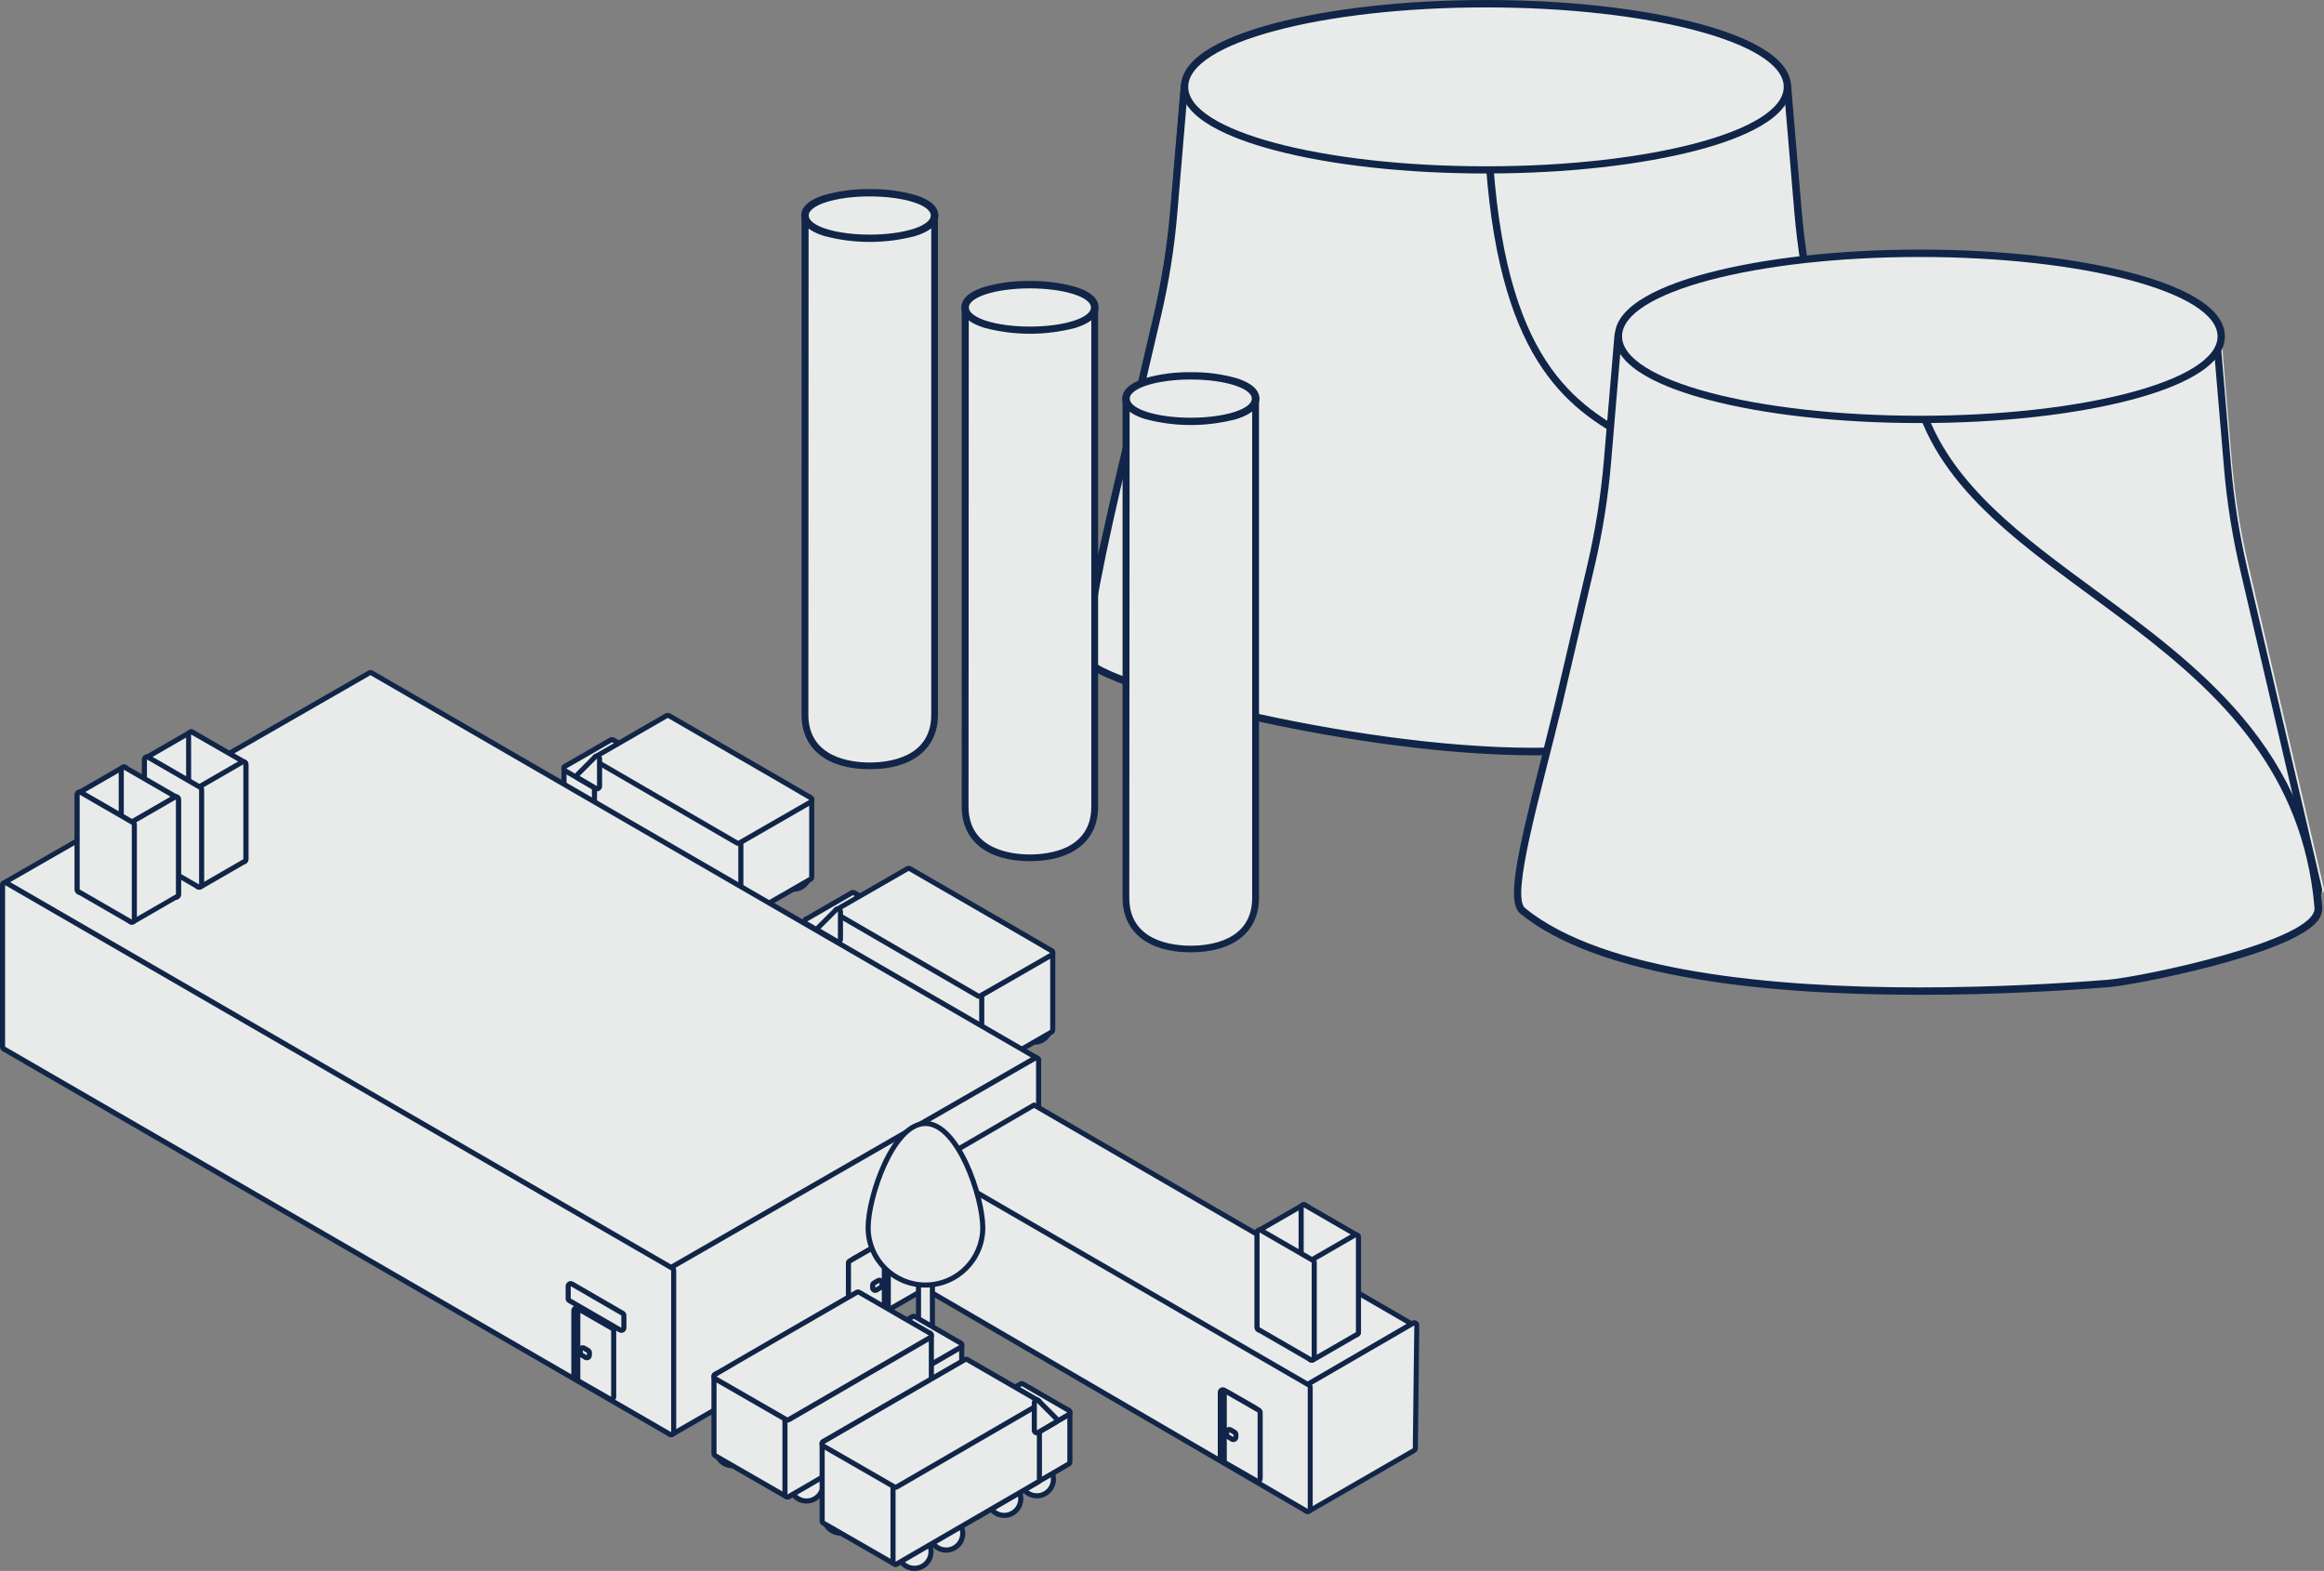 <?xml version="1.0" encoding="utf-8"?>
<!-- Generator: Adobe Illustrator 21.1.0, SVG Export Plug-In . SVG Version: 6.00 Build 0)  -->
<svg version="1.1" id="Layer_1" xmlns="http://www.w3.org/2000/svg" xmlns:xlink="http://www.w3.org/1999/xlink" x="0px" y="0px"
	 viewBox="0 0 2006.7 1356.5" style="enable-background:new 0 0 2006.7 1356.5;" xml:space="preserve">
<rect x="0" y="0" width="2006.7" height="1356.5" fill="#808080" stroke="none"/>
<style type="text/css">
	.st0{fill:#E8EBEA;}
	.st1{fill:#112548;}
	.st2{fill:#E8EBEA;stroke:#112548;stroke-width:14.146;stroke-miterlimit:10;}
</style>
<g>
	<path class="st0" d="M1497.1,584.1c-18.4,0-537.8-26.9-559.9-28.1c-1.8-0.1-3.1-1.6-3-3.3c0-0.2,0-0.4,0.1-0.6l65.3-279.5
		c6.9-29.7,11.7-59.9,14.3-90.2l9.1-107.7c0.1-1.8,1.7-3.1,3.4-2.9c0.2,0,0.3,0,0.5,0.1l170.1,42.4l342.9-42.5h0.4
		c1.7,0,3,1.3,3.2,2.9l9.1,107.7c2.6,30.4,7.3,60.5,14.3,90.2l65.3,279.5c0.4,1.7-0.7,3.4-2.4,3.8c0,0,0,0-0.1,0
		c-35.3,7.5-127.7,27-131.1,28C1498,584.1,1497.5,584.1,1497.1,584.1z"/>
</g>
<g>
	<path class="st1" d="M1540.2,74.9l9.1,107.7c2.6,30.5,7.4,60.9,14.3,90.7l65.3,279.5c0,0-128.8,27.2-131.4,28.1h-0.5
		c-18.6,0-559.7-28.1-559.7-28.1l65.3-279.5c7-29.8,11.8-60.2,14.3-90.7l9.1-107.7l170.7,42.5L1540.2,74.9 M1026.1,68.5
		c-3.3,0-6.1,2.5-6.3,5.8l-9.1,107.7c-2.6,30.2-7.3,60.2-14.2,89.8l-65.3,279.5c-0.8,3.4,1.3,6.8,4.8,7.6c0.4,0.1,0.7,0.1,1.1,0.2
		c22.1,1.1,541.5,28.1,560,28.1c0.8,0,1.6-0.1,2.3-0.3c4.3-1.1,80.5-17.3,130.9-27.9c3.4-0.7,5.6-4.1,4.9-7.5c0,0,0-0.1,0-0.1
		l-65.3-279.5c-6.9-29.5-11.6-59.5-14.2-89.8l-9.1-107.7c-0.3-3.3-3-5.8-6.3-5.8h-0.8L1197.2,111l-169.5-42.2
		C1027.2,68.6,1026.7,68.6,1026.1,68.5L1026.1,68.5z"/>
</g>
<g>
	<path class="st0" d="M1324.6,648.9c-70.1,0-161.5-11.7-250.8-32.1c-48.4-11.1-131.2-33.5-134.6-47.5c-5-20.8,23-139.8,31.7-175.8
		l28.2-121c6.9-29.7,11.7-59.9,14.3-90.2l9.1-107.7c0.1-1.8,1.7-3.1,3.4-2.9c0.2,0,0.3,0,0.5,0.1l94.7,23.6
		c12.8,3.1,25.9,4.6,39.1,4.5c15.5-0.3,31-1.6,46.3-3.8c11-1.6,22-2.6,33.1-2.9c30.5,0,44,14.5,46.6,50
		C1299.5,321.5,1363,355,1419,384.5c52.1,27.4,97,51.1,81.6,184.6c-3.3,28.3-22.3,49.4-56.4,62.7
		C1415.2,643.1,1374.9,648.9,1324.6,648.9z"/>
</g>
<g>
	<path class="st1" d="M1025.8,74.9l94.7,23.6c13,3.2,26.4,4.7,39.8,4.6c30.5,0,58.1-6.7,79.4-6.7c24.5,0,40.6,8.9,43.4,47.1
		c25.7,347.5,245.9,152.8,214.4,425.2c-6.7,57.7-80.8,77-172.9,77c-161.5,0-378-59.6-382.2-77.1c-3.8-15.8,13.2-97.9,31.7-174.3
		l28.3-121c7-29.8,11.8-60.2,14.3-90.7L1025.8,74.9 M1025.8,68.6c-3.3,0-6.1,2.5-6.3,5.8l-9.1,107.7c-2.6,30.2-7.3,60.2-14.2,89.8
		l-28.3,121c-11.2,46.3-36.7,156.4-31.7,177.3c1,4.4,5.2,8,14.4,12.5c9.3,4.4,18.8,8.2,28.6,11.4c30.9,10.2,62.3,18.8,94,25.9
		c89.5,20.4,181.2,32.2,251.5,32.2c50.7,0,91.3-5.8,120.8-17.3c35.4-13.8,55-35.8,58.4-65.3c7.1-61.7,2.1-104.2-15.7-133.7
		c-16.4-27-41.2-40.2-67.6-54c-55.3-29.1-118.1-62.2-131.1-238.7c-2.7-37.2-17.6-53-49.8-53c-11.2,0.3-22.4,1.3-33.5,3
		c-15.2,2.2-30.5,3.5-45.9,3.8c-12.9,0.1-25.8-1.4-38.3-4.4l-94.7-23.6C1026.9,68.6,1026.3,68.5,1025.8,68.6L1025.8,68.6z"/>
</g>
<g>
	<path class="st0" d="M1283.1,146.6c-145.9,0-260.2-31.5-260.2-71.7s114.3-71.7,260.2-71.7s260.2,31.5,260.2,71.7
		S1429.1,146.6,1283.1,146.6z"/>
</g>
<g>
	<path class="st1" d="M1283.1,6.4c142,0,257.1,30.7,257.1,68.6s-115.1,68.6-257.1,68.6s-257.1-30.7-257.1-68.6
		S1141.2,6.4,1283.1,6.4 M1283.1,0c-69.2,0-134.3,7.3-183.4,20.3c-36.5,9.7-80,27.1-80,54.6s43.5,44.9,80,54.6
		c49.1,13.1,114.2,20.3,183.4,20.3c69.2,0,134.3-7.3,183.4-20.3c36.5-9.7,80-27.1,80-54.6s-43.5-44.9-80-54.6
		C1417.5,7.2,1352.3,0,1283.1,0L1283.1,0z"/>
</g>
<g>
	<path class="st0" d="M1871.6,799.5c-18.4,0-537.8-26.9-559.9-28.1c-1.8-0.1-3.1-1.6-3-3.3c0-0.2,0-0.4,0.1-0.6l65.3-279.5
		c6.9-29.7,11.7-59.8,14.3-90.2l9.1-107.7c0.1-1.8,1.7-3.1,3.4-2.9c0.2,0,0.3,0,0.5,0.1l170.1,42.4l342.9-42.5h0.4
		c1.7,0,3,1.3,3.2,2.9l9.1,107.7c2.6,30.4,7.3,60.5,14.3,90.2l65.3,279.5c0.4,1.7-0.7,3.4-2.4,3.8c0,0,0,0-0.1,0
		c-35.3,7.5-127.7,27-131.1,28C1872.6,799.5,1872.1,799.6,1871.6,799.5z"/>
</g>
<g>
	<path class="st1" d="M1911.3,297.1l9,106.3c2.5,30.1,7.3,60.1,14.2,89.5l64.4,275.9c0,0-127.1,26.8-129.7,27.7h-0.5
		c-18.3,0-552.4-27.7-552.4-27.7l64.4-275.9c6.9-29.5,11.6-59.4,14.1-89.5l9-106.3l168.4,42L1911.3,297.1 M1403.8,290.8
		c-3.3,0-6,2.5-6.3,5.8l-9,106.3c-2.5,29.8-7.2,59.4-14,88.6l-64.4,275.9c-0.8,3.4,1.3,6.8,4.7,7.5c0.4,0.1,0.7,0.1,1.1,0.2
		c21.8,1.1,534.4,27.7,552.7,27.7c0.8,0,1.5-0.1,2.3-0.3c4.2-1.1,79.4-17.1,129.2-27.6c3.4-0.7,5.6-4,4.9-7.4c0,0,0-0.1,0-0.1
		l-64.4-275.9c-6.8-29.1-11.5-58.7-14.1-88.6l-9-106.3c-0.3-3.3-3-5.8-6.3-5.8h-0.8l-337.8,41.8L1405.3,291
		C1404.8,290.9,1404.3,290.8,1403.8,290.8L1403.8,290.8z"/>
</g>
<g>
	<path class="st0" d="M1657.5,855.8c-117.4,0-272.1-12-342.5-69.1c-11.2-9.1,0-56.3,19.3-132.5c3.8-14.9,7.7-30.3,11.2-45.1
		l28.2-121c6.9-29.7,11.7-59.8,14.3-90.2l9.1-107.7c0.1-1.8,1.7-3.1,3.4-2.9c0.2,0,0.3,0,0.5,0.1l94.7,23.6
		c13.4,3.3,27.1,4.9,40.9,4.9c12.8-0.2,25.5-1.1,38.2-2.8c9.2-1.3,18.5-2,27.8-2.2c21,0,42.6,5.7,57.9,47.1
		c23.6,63.8,83.2,107.5,146.1,153.8c44.2,32.5,89.8,66.1,126.1,108.7c41.2,48.4,63.7,101.8,68.9,163.1c0.1,3.8-1.3,7.6-3.9,10.3
		c-22.6,26.6-150.3,53.2-177.4,55.3C1782.2,852.2,1722.8,855.8,1657.5,855.8z"/>
</g>
<g>
	<path class="st1" d="M1400.3,290.4l94.7,23.6c13.6,3.4,27.6,5,41.7,5c25.9,0,47.6-5,66-5c23.4,0,41.2,8.1,54.9,45
		c57.5,154.7,321.1,192,340.9,424.8c2.4,28.2-150.2,60-178.4,62.2c-38.9,3.1-97.8,6.6-162.7,6.6c-125.2,0-272.4-13.2-340.5-68.4
		c-12.7-10.3,13.2-97.9,31.7-174.3l28.3-121c7-29.8,11.8-60.2,14.3-90.7L1400.3,290.4 M1400.3,284.1c-3.3,0-6.1,2.5-6.3,5.8
		l-9.1,107.7c-2.6,30.2-7.3,60.2-14.2,89.8l-28.3,121c-3.6,14.7-7.5,30.1-11.2,45c-22.5,88.7-30.4,125.9-18.2,135.7
		c31.8,25.8,82.9,44.7,151.9,56.3c53.9,9.1,118.7,13.6,192.8,13.6c65.5,0,124.9-3.6,163.2-6.6c22.2-1.8,155-27.5,179.6-56.4
		c3.2-3.4,4.9-8,4.7-12.7c-5.3-62-28.1-115.9-69.7-164.9c-36.5-42.9-82.3-76.6-126.6-109.2c-62.6-46-121.6-89.5-145-152.3
		c-13-34.9-30.6-49.1-60.9-49.1c-9.4,0.2-18.8,1-28.2,2.2c-12.6,1.7-25.2,2.6-37.9,2.8c-13.5,0.1-27-1.5-40.1-4.8l-94.7-23.6
		c-0.5-0.1-1-0.2-1.5-0.2L1400.3,284.1z"/>
</g>
<g>
	<path class="st0" d="M1657.7,362.2c-145.9,0-260.2-31.5-260.2-71.7s114.3-71.7,260.2-71.7s260.2,31.5,260.2,71.7
		S1803.6,362.2,1657.7,362.2z"/>
</g>
<g>
	<path class="st1" d="M1657.7,221.9c142,0,257.1,30.7,257.1,68.6S1799.7,359,1657.7,359s-257.1-30.7-257.1-68.6
		S1515.7,221.9,1657.7,221.9 M1657.7,215.5c-69.2,0-134.3,7.3-183.4,20.3c-36.5,9.7-80,27.1-80,54.6s43.5,44.9,80,54.6
		c49.1,13.1,114.2,20.3,183.4,20.3c69.2,0,134.3-7.3,183.4-20.3c36.5-9.7,80-27.1,80-54.6s-43.5-44.9-80-54.6
		C1792,222.7,1726.9,215.5,1657.7,215.5z"/>
</g>
<g>
	<path class="st2" d="M1097.6,819.3"/>
</g>
<g>
	<path class="st0" d="M1028.2,819.4c-30.9,0-56-13.3-56-44.2v-431c0-1.8,1.4-3.2,3.2-3.2l0,0H1081c1.8,0,3.2,1.4,3.2,3.2l0,0v431
		C1084.2,806.1,1059.1,819.4,1028.2,819.4L1028.2,819.4z"/>
	<path class="st1" d="M1028.2,822.3c-36.9,0-58.9-17.6-58.9-47.1v-431c0-3.4,2.7-6.1,6.1-6.1H1081c3.4,0,6.1,2.7,6.1,6.1v431
		C1087.1,804.7,1065.1,822.3,1028.2,822.3z M975.4,344l-0.3,431.3c0,37.2,37.1,41.3,53.1,41.3c16,0,53-4,53-41.3v-431L975.4,344z"/>
</g>
<g>
	<path class="st0" d="M1028.2,363.9c-27.8,0-56-6.7-56-19.6c0-12.9,28.2-19.6,56-19.6c27.8,0,56,6.7,56,19.6
		C1084.2,357.1,1056,363.9,1028.2,363.9z"/>
</g>
<g>
	<path class="st1" d="M1028.2,327.7c29.1,0,52.7,7.4,52.7,16.5c0,9.1-23.6,16.5-52.7,16.5c-29.1,0-52.7-7.4-52.7-16.5
		C975.5,335.1,999.1,327.7,1028.2,327.7 M1028.2,321.4c-13.3-0.2-26.5,1.5-39.2,5.1c-16.5,5.1-20,12.5-20,17.7
		c0,5.3,3.5,12.6,20,17.7c25.7,6.8,52.7,6.8,78.5,0c16.5-5.1,20-12.5,20-17.7c0-5.2-3.5-12.6-20-17.7
		C1054.7,322.9,1041.5,321.2,1028.2,321.4L1028.2,321.4z"/>
</g>
<g>
	<g>
		<path class="st0" d="M621,798.2c-7.9,0-14.3-6.4-14.3-14.3c0-7.9,6.4-14.3,14.3-14.3c7.9,0,14.3,6.4,14.3,14.3
			c0,6.8-4.8,12.7-11.5,14C622.9,798.1,622,798.2,621,798.2z"/>
	</g>
	<g>
		<path class="st1" d="M621,771.8c6.7,0,12.1,5.4,12.1,12.1c0,6.7-5.4,12.1-12.1,12.1c-6.7,0-12.1-5.4-12.1-12.1
			c0-5.8,4.1-10.7,9.7-11.9C619.4,771.9,620.2,771.8,621,771.8 M621,767.4c-9.1,0-16.5,7.4-16.5,16.5c0,9.1,7.4,16.5,16.5,16.5
			c9.1,0,16.5-7.4,16.5-16.5c0-1.1-0.1-2.2-0.3-3.3C635.6,772.9,628.9,767.5,621,767.4z"/>
	</g>
	<g>
		<path class="st0" d="M685.1,767.8c-7.9,0-14.3-6.4-14.3-14.3c0-7.9,6.4-14.3,14.3-14.3c7.9,0,14.3,6.4,14.3,14.3
			c0,6.8-4.8,12.7-11.5,14C687,767.7,686,767.8,685.1,767.8z"/>
	</g>
	<g>
		<path class="st1" d="M685.1,741.3c6.7,0,12.1,5.4,12.1,12.1c0,6.7-5.4,12.1-12.1,12.1c-6.7,0-12.1-5.4-12.1-12.1
			c0-5.8,4.1-10.7,9.7-11.9C683.5,741.4,684.3,741.3,685.1,741.3 M685.1,736.9c-9.1,0-16.5,7.3-16.6,16.5s7.3,16.5,16.5,16.6
			c1.1,0,2.2-0.1,3.3-0.3c8.9-1.8,14.7-10.5,12.9-19.5C699.7,742.4,692.9,736.9,685.1,736.9z"/>
	</g>
	<g>
		<circle class="st0" cx="585.2" cy="762.1" r="14.3"/>
	</g>
	<g>
		<path class="st1" d="M585.2,750.1c6.7,0,12.1,5.4,12.1,12.1c0,6.7-5.4,12.1-12.1,12.1c-6.7,0-12.1-5.4-12.1-12.1
			C573.1,755.5,578.6,750.1,585.2,750.1L585.2,750.1 M585.2,745.7c-9.1,0-16.5,7.4-16.5,16.5c0,9.1,7.4,16.5,16.5,16.5
			c9.1,0,16.5-7.4,16.5-16.5C601.7,753.1,594.4,745.7,585.2,745.7z"/>
	</g>
	<g>
		<circle class="st0" cx="550.3" cy="742" r="14.3"/>
	</g>
	<g>
		<path class="st1" d="M550.4,729.9c6.7,0,12.1,5.4,12.1,12.1c0,6.7-5.4,12.1-12.1,12.1s-12.1-5.4-12.1-12.1
			C538.2,735.3,543.7,729.9,550.4,729.9L550.4,729.9 M550.4,725.5c-9.1,0-16.5,7.4-16.5,16.5c0,9.1,7.4,16.5,16.5,16.5
			c9.1,0,16.5-7.4,16.5-16.5C566.9,732.9,559.5,725.5,550.4,725.5z"/>
	</g>
	<g>
		<circle class="st0" cx="515.5" cy="721.2" r="14.3"/>
	</g>
	<g>
		<path class="st1" d="M515.5,709.1c6.7,0,12.1,5.4,12.1,12.1s-5.4,12.1-12.1,12.1s-12.1-5.4-12.1-12.1S508.8,709.1,515.5,709.1
			L515.5,709.1 M515.5,704.7c-9.1,0-16.5,7.4-16.5,16.5s7.4,16.5,16.5,16.5c9.1,0,16.5-7.4,16.5-16.5
			C532,712.1,524.6,704.7,515.5,704.7z"/>
	</g>
	<g>
		<path class="st0" d="M567.6,754c-1.2,0-2.2-1-2.2-2.2v-42.7c0-0.8,0.4-1.5,1.1-1.9l39.5-22.7c1-0.6,2.4-0.2,3,0.8
			c0.2,0.3,0.3,0.7,0.3,1.1v42.7c0,0.8-0.4,1.5-1.1,1.9l-39.5,22.7C568.4,753.9,568,754,567.6,754z"/>
	</g>
	<g>
		<path class="st1" d="M607,686.4v42.7l-39.5,22.7v-42.7L607,686.4 M607,682c-0.8,0-1.5,0.2-2.2,0.6l-39.5,22.7
			c-1.4,0.8-2.2,2.2-2.2,3.8v42.7c0,2.4,2,4.4,4.4,4.4c0.8,0,1.5-0.2,2.2-0.6l39.5-22.7c1.4-0.8,2.2-2.2,2.2-3.8v-42.7
			C611.4,684,609.4,682,607,682z"/>
	</g>
	<g>
		<path class="st0" d="M567.6,754c-0.4,0-0.8-0.1-1.1-0.3l-78.4-45.5c-0.7-0.4-1.1-1.1-1.1-1.9v-42.7c0-1.2,1-2.2,2.2-2.2
			c0.4,0,0.8,0.1,1.1,0.3l78.4,45.5c0.7,0.4,1.1,1.1,1.1,1.9v42.7C569.8,753,568.8,754,567.6,754L567.6,754z"/>
	</g>
	<g>
		<path class="st1" d="M489.2,663.6l78.4,45.5v42.7l-78.4-45.5V663.6 M489.2,659.2c-2.4,0-4.4,2-4.4,4.4v42.7c0,1.6,0.8,3,2.2,3.8
			l78.4,45.5c2.1,1.2,4.8,0.5,6-1.6c0.4-0.7,0.6-1.4,0.6-2.2v-42.7c0-1.6-0.8-3-2.2-3.8l-78.4-45.5
			C490.8,659.4,490,659.2,489.2,659.2z"/>
	</g>
	<g>
		<path class="st0" d="M567.6,711.3c-0.4,0-0.8-0.1-1.1-0.3l-78.4-45.5c-1-0.6-1.4-2-0.8-3c0.2-0.3,0.5-0.6,0.8-0.8l39.3-22.7
			c0.7-0.4,1.5-0.4,2.2,0l39.3,22.7l27,15.7c13.3,7.7,13.3,7.7,13.4,9c0,0.8-0.4,1.6-1.1,2L568.6,711
			C568.3,711.2,568,711.3,567.6,711.3z"/>
	</g>
	<g>
		<path class="st1" d="M528.4,640.9c0,0,78.5,45.3,78.5,45.5l-39.5,22.7l-78.4-45.5L528.4,640.9 M528.3,636.5
			c-0.8,0-1.5,0.2-2.2,0.6l-39.3,22.7c-2.1,1.2-2.8,3.9-1.6,6c0.4,0.7,0.9,1.2,1.6,1.6l78.4,45.5c1.4,0.8,3,0.8,4.4,0l39.5-22.7
			c1.4-0.8,2.3-2.4,2.2-4c-0.1-2.4-0.9-2.8-5.6-5.6l-8.9-5.2l-27-15.7l-39.3-22.7C529.9,636.7,529.2,636.5,528.3,636.5L528.3,636.5z
			"/>
	</g>
	<g>
		<path class="st0" d="M637.4,794.7c-1.2,0-2.2-1-2.2-2.2V726c0-0.8,0.4-1.5,1.1-1.9l61.3-35.3c1-0.6,2.4-0.2,3,0.8
			c0.2,0.3,0.3,0.7,0.3,1.1v66.5c0,0.8-0.4,1.5-1.1,1.9l-61.3,35.3C638.2,794.6,637.8,794.7,637.4,794.7z"/>
	</g>
	<g>
		<path class="st1" d="M698.7,690.8v66.5l-61.3,35.3v-66.5L698.7,690.8 M698.7,686.4c-0.8,0-1.5,0.2-2.2,0.6l-61.3,35.3
			c-1.4,0.8-2.2,2.2-2.2,3.8v66.5c0,2.4,2,4.4,4.4,4.4c0.8,0,1.5-0.2,2.2-0.6l61.3-35.3c1.4-0.8,2.2-2.2,2.2-3.8v-66.5
			C703.1,688.4,701.2,686.4,698.7,686.4z"/>
	</g>
	<g>
		<path class="st0" d="M637.4,794.7c-0.4,0-0.8-0.1-1.1-0.3l-122-70.8c-0.7-0.4-1.1-1.1-1.1-1.9v-66.5c0-1.2,1-2.2,2.2-2.2
			c0.4,0,0.8,0.1,1.1,0.3l122,70.8c0.7,0.4,1.1,1.1,1.1,1.9v66.5C639.6,793.7,638.6,794.7,637.4,794.7z"/>
	</g>
	<g>
		<path class="st1" d="M515.5,655.2l122,70.8v66.5l-122-70.8V655.2 M515.5,650.8c-2.4,0-4.4,2-4.4,4.4v66.5c0,1.6,0.8,3,2.2,3.8
			l122,70.8c2.1,1.2,4.8,0.5,6-1.6c0.4-0.7,0.6-1.4,0.6-2.2V726c0-1.6-0.8-3-2.2-3.8l-122-70.8C517,651,516.2,650.8,515.5,650.8z"/>
	</g>
	<g>
		<path class="st0" d="M637.4,728.2c-0.4,0-0.8-0.1-1.1-0.3l-122-70.8c-1-0.6-1.4-2-0.8-3c0.2-0.3,0.5-0.6,0.8-0.8l61.1-35.3
			c0.7-0.4,1.5-0.4,2.2,0l61.1,35.3l42,24.3c20.1,11.7,20.1,11.7,20.2,13c0.1,0.8-0.4,1.6-1.1,2l-61.3,35.3
			C638.2,728.1,637.8,728.2,637.4,728.2z"/>
	</g>
	<g>
		<path class="st1" d="M576.6,619.9c0,0,122.2,70.5,122.2,70.8L637.4,726l-122-70.8L576.6,619.9 M576.6,615.5
			c-0.8,0-1.5,0.2-2.2,0.6l-61.1,35.3c-2.1,1.2-2.8,3.9-1.6,6c0.4,0.7,0.9,1.2,1.6,1.6l122,70.8c1.4,0.8,3,0.8,4.4,0l61.3-35.3
			c1.4-0.8,2.3-2.4,2.2-4.1c-0.1-2.4-1.6-3.2-3.5-4.4l-3.9-2.2l-13.9-8.1l-42-24.3l-61.1-35.3C578.1,615.8,577.3,615.6,576.6,615.5
			L576.6,615.5z"/>
	</g>
	<g>
		<path class="st0" d="M515.5,681c-0.4,0-0.8-0.1-1.1-0.3l-15-8.8c-1-0.6-1.4-1.9-0.8-3c0.1-0.2,0.2-0.3,0.3-0.4l15-15
			c0.9-0.9,2.2-0.9,3.1,0c0.4,0.4,0.7,1,0.6,1.6v23.6C517.7,680,516.7,681,515.5,681L515.5,681z"/>
	</g>
	<g>
		<path class="st1" d="M515.5,655.2v23.6l-15-8.8l15-15 M515.5,650.7c-1.2,0-2.3,0.5-3.1,1.3l-15,15c-1.7,1.7-1.7,4.5,0,6.2
			c0.3,0.3,0.6,0.5,0.9,0.7l15,8.8c2.1,1.2,4.8,0.5,6-1.6c0.4-0.7,0.6-1.4,0.6-2.2v-23.6c0-2.4-2-4.4-4.4-4.4V650.7z"/>
	</g>
	<g>
		<path class="st0" d="M829.2,930.2c-7.9,0-14.3-6.4-14.3-14.3c0-7.9,6.4-14.3,14.3-14.3c7.9,0,14.3,6.4,14.3,14.3
			c0,6.8-4.8,12.7-11.5,14C831.1,930.2,830.1,930.2,829.2,930.2z"/>
	</g>
	<g>
		<path class="st1" d="M829.2,903.7c6.7,0,12.1,5.4,12.1,12.1s-5.4,12.1-12.1,12.1c-6.7,0-12.1-5.4-12.1-12.1
			c0-5.8,4.1-10.7,9.7-11.9C827.6,903.8,828.4,903.7,829.2,903.7 M829.2,899.3c-9.1,0-16.5,7.4-16.5,16.5c0,9.1,7.4,16.5,16.5,16.5
			c9.1,0,16.5-7.4,16.5-16.5c0-1.1-0.1-2.2-0.3-3.3C843.7,904.9,837,899.4,829.2,899.3z"/>
	</g>
	<g>
		<path class="st0" d="M893.1,899.8c-7.9,0-14.3-6.4-14.3-14.3c0-7.9,6.4-14.3,14.3-14.3c7.9,0,14.3,6.4,14.3,14.3
			c0,6.8-4.8,12.7-11.5,14C895,899.7,894.1,899.8,893.1,899.8z"/>
	</g>
	<g>
		<path class="st1" d="M893.1,873.4c6.7,0,12.1,5.4,12.1,12.1s-5.4,12.1-12.1,12.1c-6.7,0-12.1-5.4-12.1-12.1
			c0-5.8,4.1-10.7,9.7-11.9C891.5,873.5,892.3,873.4,893.1,873.4 M893.1,869c-9.1,0-16.5,7.3-16.6,16.5c0,9.1,7.3,16.5,16.5,16.6
			c1.1,0,2.2-0.1,3.3-0.3c8.9-1.8,14.7-10.5,12.9-19.5C907.7,874.5,901,869,893.1,869z"/>
	</g>
	<g>
		<circle class="st0" cx="793.3" cy="894.1" r="14.3"/>
	</g>
	<g>
		<path class="st1" d="M793.3,882c6.7,0,12.1,5.4,12.1,12.1s-5.4,12.1-12.1,12.1s-12.1-5.4-12.1-12.1S786.6,882,793.3,882L793.3,882
			 M793.3,877.6c-9.1,0-16.5,7.4-16.5,16.5s7.4,16.5,16.5,16.5c9.1,0,16.5-7.4,16.5-16.5C809.8,885,802.4,877.6,793.3,877.6z"/>
	</g>
	<g>
		<circle class="st0" cx="758.4" cy="874.1" r="14.3"/>
	</g>
	<g>
		<path class="st1" d="M758.4,862c6.7,0,12.1,5.4,12.1,12.1s-5.4,12.1-12.1,12.1s-12.1-5.4-12.1-12.1S751.7,862,758.4,862L758.4,862
			 M758.4,857.6c-9.1,0-16.5,7.4-16.5,16.5s7.4,16.5,16.5,16.5c9.1,0,16.5-7.4,16.5-16.5C774.9,865,767.5,857.6,758.4,857.6z"/>
	</g>
	<g>
		<circle class="st0" cx="723.5" cy="853.2" r="14.3"/>
	</g>
	<g>
		<path class="st1" d="M723.5,841.1c6.7,0,12.1,5.4,12.1,12.1s-5.4,12.1-12.1,12.1c-6.7,0-12.1-5.4-12.1-12.1
			S716.8,841.1,723.5,841.1L723.5,841.1 M723.5,836.7c-9.1,0-16.5,7.4-16.5,16.5s7.4,16.5,16.5,16.5c9.1,0,16.5-7.4,16.5-16.5
			C740,844.1,732.6,836.7,723.5,836.7z"/>
	</g>
	<g>
		<path class="st0" d="M775.7,886c-1.2,0-2.2-1-2.2-2.2v-42.7c0-0.8,0.4-1.5,1.1-1.9l39.5-22.7c1-0.6,2.4-0.2,3,0.8
			c0.2,0.3,0.3,0.7,0.3,1.1v42.7c0,0.8-0.4,1.5-1.1,1.9l-39.5,22.7C776.4,885.9,776,886,775.7,886z"/>
	</g>
	<g>
		<path class="st1" d="M815.1,818.4v42.7l-39.5,22.7v-42.7L815.1,818.4 M815.1,814.1c-0.8,0-1.5,0.2-2.2,0.6l-39.5,22.7
			c-1.4,0.8-2.2,2.2-2.2,3.8v42.7c0,2.4,2,4.4,4.4,4.4c0.8,0,1.5-0.2,2.2-0.6l39.5-22.7c1.4-0.8,2.2-2.2,2.2-3.8v-42.7
			C819.5,816,817.5,814.1,815.1,814.1z"/>
	</g>
	<g>
		<path class="st0" d="M775.7,886c-0.4,0-0.8-0.1-1.1-0.3l-78.4-45.5c-0.7-0.4-1.1-1.1-1.1-1.9v-42.7c0-1.2,1-2.2,2.2-2.2
			c0.4,0,0.8,0.1,1.1,0.3l78.4,45.5c0.7,0.4,1.1,1.1,1.1,1.9v42.7C777.9,885.1,776.9,886,775.7,886z"/>
	</g>
	<g>
		<path class="st1" d="M697.2,795.6l78.4,45.5v42.7l-78.4-45.5V795.6 M697.2,791.2c-2.4,0-4.4,2-4.4,4.4v42.7c0,1.6,0.8,3,2.2,3.8
			l78.4,45.5c2.1,1.2,4.8,0.5,6-1.6c0.4-0.7,0.6-1.4,0.6-2.2v-42.7c0-1.6-0.8-3-2.2-3.8l-78.4-45.6
			C698.8,791.4,698,791.2,697.2,791.2L697.2,791.2z"/>
	</g>
	<g>
		<path class="st0" d="M775.7,843.3c-0.4,0-0.8-0.1-1.1-0.3l-78.4-45.5c-1-0.6-1.4-2-0.8-3c0.2-0.3,0.5-0.6,0.8-0.8l39.3-22.7
			c0.7-0.4,1.5-0.4,2.2,0l39.3,22.7l27,15.7c13.3,7.7,13.3,7.7,13.4,9c0,0.8-0.4,1.6-1.1,2L776.7,843
			C776.4,843.2,776,843.3,775.7,843.3z"/>
	</g>
	<g>
		<path class="st1" d="M736.5,772.9c0,0,78.5,45.3,78.5,45.5l-39.5,22.7l-78.4-45.5L736.5,772.9 M736.4,768.5
			c-0.8,0-1.5,0.2-2.2,0.6L695,791.8c-2.1,1.2-2.8,3.9-1.6,6c0.4,0.7,0.9,1.2,1.6,1.6l78.4,45.5c1.4,0.8,3,0.8,4.4,0l39.5-22.7
			c1.4-0.8,2.3-2.4,2.2-4c-0.1-2.4-0.9-2.8-5.6-5.6l-8.9-5.2l-27-15.7l-39.3-22.7c-0.7-0.4-1.4-0.6-2.2-0.6L736.4,768.5z"/>
	</g>
	<g>
		<path class="st0" d="M845.5,926.7c-1.2,0-2.2-1-2.2-2.2V858c0-0.8,0.4-1.5,1.1-1.9l61.3-35.3c1-0.6,2.4-0.2,3,0.8
			c0.2,0.3,0.3,0.7,0.3,1.1v66.5c0,0.8-0.4,1.5-1.1,1.9l-61.3,35.3C846.2,926.6,845.9,926.7,845.5,926.7z"/>
	</g>
	<g>
		<path class="st1" d="M906.8,822.8v66.5l-61.3,35.3V858L906.8,822.8 M906.8,818.4c-0.8,0-1.5,0.2-2.2,0.6l-61.3,35.3
			c-1.4,0.8-2.2,2.2-2.2,3.8v66.5c0,2.4,2,4.4,4.4,4.4c0.8,0,1.5-0.2,2.2-0.6L909,893c1.4-0.8,2.2-2.2,2.2-3.8v-66.5
			C911.1,820.3,909.2,818.4,906.8,818.4z"/>
	</g>
	<g>
		<path class="st0" d="M845.5,926.7c-0.4,0-0.8-0.1-1.1-0.3l-122-70.8c-0.7-0.4-1.1-1.1-1.1-1.9v-66.5c0-1.2,1-2.2,2.2-2.2
			c0.4,0,0.8,0.1,1.1,0.3l122,70.8c0.7,0.4,1.1,1.1,1.1,1.9v66.5C847.7,925.7,846.7,926.7,845.5,926.7z"/>
	</g>
	<g>
		<path class="st1" d="M723.5,787.2l122,70.8v66.5l-122-70.8V787.2 M723.5,782.8c-2.4,0-4.4,2-4.4,4.4v66.5c0,1.6,0.8,3,2.2,3.8
			l122,70.8c2.1,1.2,4.8,0.5,6-1.6c0.4-0.7,0.6-1.4,0.6-2.2V858c0-1.6-0.8-3-2.2-3.8l-122-70.8C725,783,724.2,782.8,723.5,782.8z"/>
	</g>
	<g>
		<path class="st0" d="M845.5,860.2c-0.4,0-0.8-0.1-1.1-0.3l-122-70.8c-1-0.6-1.4-2-0.8-3c0.2-0.3,0.5-0.6,0.8-0.8l61.1-35.3
			c0.7-0.4,1.5-0.4,2.2,0l61.1,35.3l42,24.3c20.1,11.7,20.1,11.7,20.2,13c0,0.8-0.4,1.6-1.1,2l-61.3,35.3
			C846.2,860.1,845.9,860.2,845.5,860.2z"/>
	</g>
	<g>
		<path class="st1" d="M784.6,752c0,0,122.2,70.5,122.2,70.8L845.4,858l-122-70.8L784.6,752 M784.6,747.6c-0.8,0-1.5,0.2-2.2,0.6
			l-61.1,35.3c-2.1,1.2-2.8,3.9-1.6,6c0.4,0.7,0.9,1.2,1.6,1.6l122,70.8c1.4,0.8,3,0.8,4.4,0l61.3-35.3c1.4-0.8,2.3-2.4,2.2-4.1
			c-0.1-2.4-1.6-3.2-3.5-4.4l-3.9-2.2l-13.9-8.1l-42-24.3l-61.1-35.3C786.1,747.8,785.3,747.6,784.6,747.6L784.6,747.6z"/>
	</g>
	<g>
		<path class="st0" d="M723.5,813c-0.4,0-0.8-0.1-1.1-0.3l-15-8.8c-1-0.6-1.4-1.9-0.8-3c0.1-0.2,0.2-0.3,0.3-0.4l15-15
			c0.9-0.9,2.2-0.9,3.1,0c0.4,0.4,0.7,1,0.6,1.6v23.6C725.7,812,724.7,813,723.5,813L723.5,813z"/>
	</g>
	<g>
		<path class="st1" d="M723.5,787.2v23.6l-15-8.8l15-15 M723.5,782.7c-1.2,0-2.3,0.5-3.1,1.3l-15,15c-1.7,1.7-1.7,4.5,0,6.2
			c0.3,0.3,0.6,0.5,0.9,0.7l15,8.8c2.1,1.2,4.8,0.5,6-1.6c0.4-0.7,0.6-1.4,0.6-2.2v-23.6c0-2.4-2-4.4-4.4-4.4V782.7z"/>
	</g>
	<g>
		<path class="st0" d="M579.5,1099.1c-0.3,0-0.6-0.1-0.9-0.2c-14.1-6.1-552.4-319.5-575.4-332.8c-1-0.6-1.4-2-0.8-3
			c0.2-0.3,0.5-0.6,0.8-0.8L318.7,581c0.7-0.4,1.5-0.4,2.2,0l574.8,332.7c1,0.6,1.4,2,0.8,3c-0.2,0.3-0.5,0.6-0.8,0.8l-315.1,181.3
			C580.3,1099,579.9,1099.1,579.5,1099.1z"/>
	</g>
	<g>
		<path class="st1" d="M319.9,583l574.8,332.7l-315.1,181.2C565.4,1090.8,4.4,764.2,4.4,764.2L319.9,583 M319.9,578.6
			c-0.8,0-1.5,0.2-2.2,0.6L2.3,760.5c-2.1,1.2-2.8,3.9-1.6,6c0.4,0.7,0.9,1.2,1.6,1.6c22.9,13.3,561.4,326.8,575.6,332.9
			c1.3,0.6,2.7,0.5,3.9-0.2l315.1-181.3c2.1-1.2,2.8-3.9,1.6-6c-0.4-0.7-0.9-1.2-1.6-1.6L322.1,579.2
			C321.4,578.8,320.6,578.6,319.9,578.6z"/>
	</g>
	<g>
		<path class="st0" d="M579.5,1238.7c-1.2,0-2.2-1-2.2-2.2v-139.6c0-0.8,0.4-1.5,1.1-1.9l315.1-181.3c1-0.6,2.4-0.2,3,0.8
			c0.2,0.3,0.3,0.7,0.3,1.1v139.6c0,0.8-0.4,1.5-1.1,1.9l-315.1,181.3C580.3,1238.6,579.9,1238.7,579.5,1238.7z"/>
	</g>
	<g>
		<path class="st1" d="M894.6,915.7v139.5l-315.1,181.3v-139.6L894.6,915.7 M894.6,911.2c-0.8,0-1.5,0.2-2.2,0.6l-315.1,181.3
			c-1.4,0.8-2.2,2.2-2.2,3.8v139.6c0,2.4,2,4.4,4.4,4.4c0.8,0,1.5-0.2,2.2-0.6L896.8,1059c1.4-0.8,2.2-2.2,2.2-3.8V915.6
			C899,913.2,897,911.2,894.6,911.2z"/>
	</g>
	<g>
		<path class="st0" d="M579.5,1238.7c-0.4,0-0.8-0.1-1.1-0.3L3.3,905.7c-0.7-0.4-1.1-1.1-1.1-1.9V764.3c0-1.2,1-2.2,2.2-2.2
			c0.4,0,0.8,0.1,1.1,0.3l575.1,332.7c0.7,0.4,1.1,1.1,1.1,1.9v139.6C581.7,1237.8,580.7,1238.7,579.5,1238.7L579.5,1238.7z"/>
	</g>
	<g>
		<path class="st1" d="M4.4,764.3L579.5,1097v139.6L4.4,903.8V764.3 M4.4,759.9c-2.4,0-4.4,2-4.4,4.4v139.6c0,1.6,0.8,3,2.2,3.8
			l575.1,332.7c2.1,1.2,4.8,0.5,6-1.6c0.4-0.7,0.6-1.4,0.6-2.2v-139.6c0-1.6-0.8-3-2.2-3.8L6.6,760.4C5.9,760,5.2,759.8,4.4,759.9
			L4.4,759.9z"/>
	</g>
	<g>
		<path class="st0" d="M536.4,1148.7c-0.4,0-0.8-0.1-1.1-0.3l-43.7-25.3c-0.7-0.4-1.1-1.1-1.1-1.9v-10.6c0-1.2,1-2.2,2.2-2.2
			c0.4,0,0.8,0.1,1.1,0.3l43.7,25.3c0.7,0.4,1.1,1.1,1.1,1.9v10.6C538.6,1147.7,537.7,1148.7,536.4,1148.7z"/>
	</g>
	<g>
		<path class="st1" d="M492.8,1110.6l43.7,25.3v10.6l-43.7-25.3V1110.6 M492.8,1106.2c-2.4,0-4.4,2-4.4,4.4v10.6
			c0,1.6,0.8,3,2.2,3.8l43.7,25.3c2.1,1.2,4.8,0.5,6-1.6c0.4-0.7,0.6-1.4,0.6-2.2v-10.6c0-1.6-0.8-3-2.2-3.8l-43.7-25.3
			C494.3,1106.4,493.5,1106.2,492.8,1106.2z"/>
	</g>
	<g>
		<path class="st0" d="M524.3,1206.3c-0.4,0-0.8-0.1-1.1-0.3l-26.6-15.3c-0.7-0.4-1.1-1.1-1.1-1.9v-57.1c0-1.2,1-2.2,2.2-2.2
			c0.4,0,0.8,0.1,1.1,0.3l26.6,15.3c0.7,0.4,1.1,1.1,1.1,1.9v57.1C526.5,1205.3,525.5,1206.3,524.3,1206.3z"/>
	</g>
	<g>
		<path class="st1" d="M497.7,1131.7l26.6,15.3v57.1l-26.6-15.3V1131.7 M497.7,1127.3c-2.4,0-4.4,2-4.4,4.4v57.1
			c0,1.6,0.8,3,2.2,3.8l26.6,15.3c2.1,1.2,4.8,0.5,6-1.6c0.4-0.7,0.6-1.4,0.6-2.2V1147c0-1.6-0.8-3-2.2-3.8l-26.6-15.3
			C499.2,1127.5,498.4,1127.3,497.7,1127.3z"/>
	</g>
	<g>
		<path class="st0" d="M527.7,1208.3c-0.4,0-0.8-0.1-1.1-0.3l-26.6-15.3c-0.7-0.4-1.1-1.1-1.1-1.9v-57.1c0-1.2,1-2.2,2.2-2.2
			c0.4,0,0.8,0.1,1.1,0.3l26.6,15.3c0.7,0.4,1.1,1.1,1.1,1.9v57.1C529.9,1207.3,528.9,1208.3,527.7,1208.3z"/>
	</g>
	<g>
		<path class="st1" d="M501.1,1133.7l26.6,15.3v57.1l-26.6-15.3V1133.7 M501.1,1129.3c-2.4,0-4.4,2-4.4,4.4v57.1
			c0,1.6,0.8,3,2.2,3.8l26.6,15.3c2.1,1.2,4.8,0.5,6-1.6c0.4-0.7,0.6-1.4,0.6-2.2v-57.1c0-1.6-0.8-3-2.2-3.8l-26.6-15.3
			C502.6,1129.5,501.9,1129.3,501.1,1129.3z"/>
	</g>
	<g>
		<path class="st0" d="M506.8,1172.4c-0.4,0-0.8-0.1-1.1-0.3l-3.6-2.2c-0.7-0.4-1.1-1.1-1.1-1.9v-2c0-1.2,1-2.2,2.2-2.2
			c0.4,0,0.8,0.1,1.1,0.3l3.6,2c0.7,0.4,1.1,1.1,1.1,1.8v2.2C508.9,1171.4,507.9,1172.4,506.8,1172.4L506.8,1172.4z"/>
	</g>
	<g>
		<path class="st1" d="M503.2,1166l3.6,2.1v2.2l-3.6-2.2L503.2,1166 M503.1,1161.6c-2.4,0-4.4,2-4.4,4.4v2c0,1.6,0.9,3,2.2,3.8
			l3.6,2.2c2.1,1.2,4.8,0.5,6-1.6c0.4-0.7,0.6-1.5,0.6-2.3v-2.2c0-1.5-0.9-2.9-2.2-3.7l-3.6-2.1
			C504.7,1161.8,503.9,1161.6,503.1,1161.6L503.1,1161.6z"/>
	</g>
	<g>
		<path class="st0" d="M738.2,1148c-1.2,0-2.2-1-2.2-2.2v-57.1c0-0.8,0.4-1.5,1.1-1.9l26.6-15.3c1-0.6,2.4-0.2,3,0.8
			c0.2,0.3,0.3,0.7,0.3,1.1v57.1c0,0.8-0.4,1.5-1.1,1.9l-26.6,15.3C739,1147.9,738.6,1148,738.2,1148z"/>
	</g>
	<g>
		<path class="st1" d="M764.8,1073.4v57.1l-26.6,15.3v-57.1L764.8,1073.4 M764.8,1069.1c-0.8,0-1.5,0.2-2.2,0.6l-26.6,15.3
			c-1.4,0.8-2.2,2.2-2.2,3.8v57.1c0,2.4,1.9,4.4,4.4,4.4c0.8,0,1.5-0.2,2.2-0.6l26.6-15.3c1.4-0.8,2.2-2.2,2.2-3.8v-57.1
			C769.2,1071,767.3,1069.1,764.8,1069.1z"/>
	</g>
	<g>
		<path class="st0" d="M734.8,1150c-1.2,0-2.2-1-2.2-2.2v-57.1c0-0.8,0.4-1.5,1.1-1.9l26.6-15.3c1-0.6,2.4-0.2,3,0.8
			c0.2,0.3,0.3,0.7,0.3,1.1v57.1c0,0.8-0.4,1.5-1.1,1.9l-26.6,15.3C735.5,1149.9,735.1,1150,734.8,1150z"/>
	</g>
	<g>
		<path class="st1" d="M761.4,1075.4v57.1l-26.6,15.3v-57.1L761.4,1075.4 M761.4,1071c-0.8,0-1.5,0.2-2.2,0.6l-26.6,15.3
			c-1.4,0.8-2.2,2.2-2.2,3.8v57.1c0,2.4,1.9,4.4,4.4,4.4c0.8,0,1.5-0.2,2.2-0.6l26.6-15.3c1.4-0.8,2.2-2.2,2.2-3.8v-57.1
			C765.8,1073,763.9,1071,761.4,1071z"/>
	</g>
	<g>
		<path class="st0" d="M755.7,1114.1c-1.2,0-2.2-1-2.2-2.2v-2.2c0-0.8,0.4-1.5,1.1-1.8l3.6-2.1c1-0.6,2.4-0.2,3,0.8
			c0.2,0.3,0.3,0.7,0.3,1.1v2c0,0.8-0.4,1.5-1.1,1.9l-3.6,2.2C756.5,1114,756.1,1114.1,755.7,1114.1z"/>
	</g>
	<g>
		<path class="st1" d="M759.4,1107.7v2l-3.6,2.2v-2.2L759.4,1107.7 M759.3,1103.3c-0.8,0-1.5,0.2-2.2,0.6l-3.6,2.1
			c-1.3,0.8-2.1,2.1-2.2,3.7v2.2c0,2.4,1.9,4.4,4.3,4.5c0.8,0,1.6-0.2,2.3-0.6l3.6-2.2c1.3-0.8,2.2-2.2,2.2-3.8v-2
			C763.8,1105.3,761.8,1103.3,759.3,1103.3L759.3,1103.3z"/>
	</g>
	<g>
		<path class="st0" d="M632.4,1265.7c-7.9,0-14.3-6.4-14.3-14.3c0-7.9,6.4-14.3,14.3-14.3c7.9,0,14.3,6.4,14.3,14.3
			c0,1-0.1,1.9-0.3,2.9C645,1260.8,639.2,1265.6,632.4,1265.7z"/>
	</g>
	<g>
		<path class="st1" d="M632.4,1239.2c6.7,0,12.1,5.4,12.1,12.1c0,6.7-5.4,12.1-12.1,12.1c-6.7,0-12.1-5.4-12.1-12.1
			c0-0.8,0.1-1.6,0.2-2.4C621.7,1243.3,626.6,1239.3,632.4,1239.2 M632.4,1234.8c-9.1,0-16.5,7.4-16.5,16.5
			c0,9.1,7.4,16.5,16.5,16.5c9.1,0,16.5-7.4,16.5-16.5c0-7.9-5.5-14.6-13.2-16.2C634.5,1234.9,633.5,1234.8,632.4,1234.8z"/>
	</g>
	<g>
		<path class="st0" d="M802,1178.9c-1.2,0-2.2-1-2.2-2.2v-23.6c0-1.2,1-2.2,2.2-2.2c0.6,0,1.2,0.2,1.6,0.6l15,15
			c0.9,0.9,0.8,2.3,0,3.1c-0.1,0.1-0.3,0.2-0.4,0.3l-15,8.8C802.8,1178.9,802.4,1178.9,802,1178.9z"/>
	</g>
	<g>
		<path class="st1" d="M802,1153.1l15,15l-15,8.8v-23.6 M802,1148.8c-2.4,0-4.4,2-4.4,4.4v23.6c0,2.4,2,4.4,4.4,4.4
			c0.8,0,1.5-0.2,2.2-0.6l15-8.8c2.1-1.2,2.8-3.9,1.6-6c-0.2-0.3-0.4-0.6-0.7-0.9l-15-15c-0.8-0.8-1.9-1.3-3.1-1.3V1148.8z"/>
	</g>
	<g>
		<path class="st0" d="M127.2,740.1c-1.2,0-2.2-1-2.2-2.2V656c0-0.8,0.4-1.5,1.1-1.9l38.1-22c1-0.6,2.4-0.2,3,0.8
			c0.2,0.3,0.3,0.7,0.3,1.1V716c0,0.8-0.4,1.5-1.1,1.9l-38.1,22C127.9,740,127.6,740.1,127.2,740.1z"/>
	</g>
	<g>
		<path class="st1" d="M165.3,634.2v81.9l-38.1,22v-81.9L165.3,634.2 M165.3,629.8c-0.8,0-1.5,0.2-2.2,0.6l-38.1,22
			c-1.4,0.8-2.2,2.2-2.2,3.8V738c0,2.4,1.9,4.4,4.4,4.4c0.8,0,1.5-0.2,2.2-0.6l38.1-22c1.4-0.8,2.2-2.2,2.2-3.8v-81.9
			C169.7,631.8,167.7,629.8,165.3,629.8z"/>
	</g>
	<g>
		<path class="st0" d="M210.1,744.2c-0.4,0-0.8-0.1-1.1-0.3l-45-26c-0.7-0.4-1.1-1.1-1.1-1.9v-81.9c0-1.2,1-2.2,2.2-2.2
			c0.4,0,0.8,0.1,1.1,0.3l45,26c0.7,0.4,1.1,1.1,1.1,1.9V742C212.3,743.2,211.3,744.2,210.1,744.2z"/>
	</g>
	<g>
		<path class="st1" d="M165,634.2l45.1,25.9v81.9l-45-26L165,634.2 M165.1,629.7c-2.4,0-4.4,2-4.4,4.4V716c0,1.6,0.8,3,2.2,3.8
			l45,26c2.1,1.2,4.8,0.5,6-1.6c0.4-0.7,0.6-1.4,0.6-2.2v-81.9c0-1.6-0.8-3-2.2-3.8l-45-26C166.6,629.9,165.9,629.7,165.1,629.7z"/>
	</g>
	<g>
		<path class="st0" d="M171.9,765.9c-1.2,0-2.2-1-2.2-2.2v-81.9c0-0.8,0.4-1.5,1.1-1.9l38.1-22c1-0.6,2.4-0.2,3,0.8
			c0.2,0.3,0.3,0.7,0.3,1.1v81.9c0,0.8-0.4,1.5-1.1,1.9l-38.1,22C172.7,765.8,172.3,765.9,171.9,765.9z"/>
	</g>
	<g>
		<path class="st1" d="M210.1,660v81.9l-38.1,22v-81.9L210.1,660 M210.1,655.6c-0.8,0-1.5,0.2-2.2,0.6l-38.1,22
			c-1.4,0.8-2.2,2.2-2.2,3.8v81.9c0,2.4,1.9,4.4,4.4,4.4c0.8,0,1.5-0.2,2.2-0.6l38.1-22c1.4-0.8,2.2-2.2,2.2-3.8V660
			C214.5,657.5,212.5,655.6,210.1,655.6z"/>
	</g>
	<g>
		<path class="st0" d="M171.9,765.9c-0.4,0-0.8-0.1-1.1-0.3l-45-26c-0.7-0.4-1.1-1.1-1.1-1.9v-81.9c0-1.2,1-2.2,2.2-2.2
			c0.4,0,0.8,0.1,1.1,0.3l45,25.9c0.7,0.4,1.1,1.1,1.1,1.9v81.9C174.1,764.8,173.1,765.8,171.9,765.9L171.9,765.9z"/>
	</g>
	<g>
		<path class="st1" d="M126.9,655.8l45,26v81.9l-45-26V655.8 M126.9,651.4c-2.4,0-4.4,2-4.4,4.4v81.9c0,1.6,0.8,3,2.2,3.8l45,26
			c2.1,1.2,4.8,0.5,6-1.6c0.4-0.7,0.6-1.4,0.6-2.2v-81.9c0-1.6-0.8-3-2.2-3.8l-45-26C128.4,651.6,127.6,651.4,126.9,651.4z"/>
	</g>
	<g>
		<path class="st0" d="M69.1,770.5c-1.2,0-2.2-1-2.2-2.2v-81.9c0-0.8,0.4-1.5,1.1-1.9l38.1-22c1-0.6,2.4-0.2,3,0.8
			c0.2,0.3,0.3,0.7,0.3,1.1v81.9c0,0.8-0.4,1.5-1.1,1.9l-38.1,22C69.8,770.4,69.4,770.5,69.1,770.5z"/>
	</g>
	<g>
		<path class="st1" d="M107.2,664.6v81.9l-38.1,22v-82l38.1-22 M107.2,660.1c-0.8,0-1.5,0.2-2.2,0.6l-38.1,22
			c-1.4,0.8-2.2,2.2-2.2,3.8v81.9c0,2.4,1.9,4.4,4.4,4.4c0.8,0,1.5-0.2,2.2-0.6l38.1-22c1.4-0.8,2.2-2.2,2.2-3.8v-81.9
			C111.6,662,109.6,660.1,107.2,660.1z"/>
	</g>
	<g>
		<path class="st0" d="M151.9,774.6c-0.4,0-0.8-0.1-1.1-0.3l-45-26c-0.7-0.4-1.1-1.1-1.1-1.9v-81.9c0-1.2,1-2.2,2.2-2.2
			c0.4,0,0.8,0.1,1.1,0.3l45,25.9c0.7,0.4,1.1,1.1,1.1,1.9v81.9C154.1,773.6,153.1,774.6,151.9,774.6L151.9,774.6z"/>
	</g>
	<g>
		<path class="st1" d="M106.9,664.6l45,26v81.9l-45-26V664.6 M106.9,660.2c-2.4,0-4.4,2-4.4,4.4v81.9c0,1.6,0.8,3,2.2,3.8l45,26
			c2.1,1.2,4.8,0.5,6-1.6c0.4-0.7,0.6-1.4,0.6-2.2v-81.9c0-1.6-0.8-3-2.2-3.8l-45-26C108.5,660.4,107.7,660.2,106.9,660.2z"/>
	</g>
	<g>
		<path class="st0" d="M113.8,796.2c-1.2,0-2.2-1-2.2-2.2v-81.9c0-0.8,0.4-1.5,1.1-1.9l38.1-22c1-0.6,2.4-0.2,3,0.8
			c0.2,0.3,0.3,0.7,0.3,1.1V772c0,0.8-0.4,1.5-1.1,1.9l-38.1,22C114.6,796.1,114.2,796.2,113.8,796.2z"/>
	</g>
	<g>
		<path class="st1" d="M151.9,690.3v81.9l-38.1,22v-81.9L151.9,690.3 M151.9,685.9c-0.8,0-1.5,0.2-2.2,0.6l-38.1,22
			c-1.4,0.8-2.2,2.2-2.2,3.8V794c0,2.4,1.9,4.4,4.4,4.4c0.8,0,1.5-0.2,2.2-0.6l38.1-22c1.4-0.8,2.2-2.2,2.2-3.8v-81.9
			c0-2.4-2-4.4-4.4-4.4V685.9z"/>
	</g>
	<g>
		<path class="st0" d="M113.8,796.2c-0.4,0-0.8-0.1-1.1-0.3l-45-26c-0.7-0.4-1.1-1.1-1.1-1.9v-81.9c0-1.2,1-2.2,2.2-2.2
			c0.4,0,0.8,0.1,1.1,0.3l45,26c0.7,0.4,1.1,1.1,1.1,1.9V794C116,795.2,115,796.2,113.8,796.2z"/>
	</g>
	<g>
		<path class="st1" d="M68.8,686.2l45,26V794l-45-26V686.2 M68.8,681.7c-2.4,0-4.4,2-4.4,4.4V768c0,1.6,0.8,3,2.2,3.8l45,26
			c2.1,1.2,4.8,0.5,6-1.6c0.4-0.7,0.6-1.4,0.6-2.2v-81.9c0-1.6-0.8-3-2.2-3.8l-45-26C70.3,681.9,69.5,681.7,68.8,681.7z"/>
	</g>
	<g>
		<polyline class="st0" points="1221.2,1144.5 892.9,954.2 800.9,1007.7 1129.2,1198 1221.2,1144.5 		"/>
		<path class="st1" d="M1129.2,1200.2c-0.4,0-0.8-0.1-1.1-0.3l-328.3-190.3c-0.7-0.4-1.1-1.1-1.1-1.9c0-0.8,0.4-1.5,1.1-1.9l92-53.5
			c0.7-0.4,1.5-0.4,2.2,0l328.3,190.3c0.7,0.4,1.1,1.1,1.1,1.9c0,0.8-0.4,1.5-1.1,1.9l-92,53.5
			C1129.9,1200.1,1129.6,1200.2,1129.2,1200.2z M805.2,1007.7l323.9,187.7l87.6-51L892.9,956.7L805.2,1007.7z"/>
	</g>
	<g>
		<path class="st0" d="M1129.2,1305.1c-1.2,0-2.2-1-2.2-2.2v-105.1c0-0.8,0.4-1.5,1.1-1.9l92-53.5c1-0.6,2.4-0.2,3,0.8
			c0.2,0.3,0.3,0.7,0.3,1.1l-1.3,106.2c0,0.8-0.4,1.5-1.1,1.9l-90.8,52.4C1129.9,1305.1,1129.5,1305.1,1129.2,1305.1z"/>
	</g>
	<g>
		<path class="st1" d="M1221.2,1144.5l-1.3,106.1l-90.8,52.4v-105.1L1221.2,1144.5 M1221.1,1140c-0.8,0-1.5,0.2-2.2,0.6l-92,53.5
			c-1.4,0.8-2.2,2.2-2.2,3.8v105c0,2.4,2,4.4,4.4,4.4c0.8,0,1.5-0.2,2.2-0.6l90.8-52.4c1.3-0.8,2.2-2.2,2.2-3.8l1.2-106.1
			c0-2.4-2-4.4-4.4-4.4L1221.1,1140z M1221.1,1148.8"/>
	</g>
	<g>
		<path class="st0" d="M1129.2,1305.1c-0.4,0-0.8-0.1-1.1-0.3L798.8,1113c-0.7-0.4-1.1-1.1-1.1-1.9l1.1-103.4c0-1.2,1-2.2,2.2-2.2
			c0.4,0,0.7,0.1,1.1,0.3l328.3,190.3c0.7,0.4,1.1,1.1,1.1,1.9v105C1131.4,1304.2,1130.5,1305.2,1129.2,1305.1L1129.2,1305.1z"/>
	</g>
	<g>
		<path class="st1" d="M800.9,1007.7l328.3,190.2v105L799.9,1111L800.9,1007.7 M800.9,1003.2c-2.4,0-4.4,2-4.4,4.4l-1.1,103.4
			c0,1.6,0.8,3.1,2.2,3.8l329.3,191.9c2.1,1.2,4.8,0.5,6-1.6c0.4-0.7,0.6-1.4,0.6-2.2v-105c0-1.6-0.8-3-2.2-3.8l-328.3-190.3
			C802.4,1003.4,801.7,1003.2,800.9,1003.2L800.9,1003.2z"/>
	</g>
	<g>
		<path class="st0" d="M1082.5,1276.9c-0.4,0-0.8-0.1-1.1-0.3l-26.6-15.3c-0.7-0.4-1.1-1.1-1.1-1.9v-57.1c0-1.2,1-2.2,2.2-2.2
			c0.4,0,0.8,0.1,1.1,0.3l26.6,15.3c0.7,0.4,1.1,1.1,1.1,1.9v57.1C1084.7,1275.9,1083.7,1276.9,1082.5,1276.9z"/>
	</g>
	<g>
		<path class="st1" d="M1055.9,1202.3l26.6,15.3v57.1l-26.6-15.3V1202.3 M1055.9,1197.9c-2.4,0-4.4,2-4.4,4.4v57.1
			c0,1.6,0.8,3,2.2,3.8l26.6,15.3c2.1,1.2,4.8,0.5,6-1.6c0.4-0.7,0.6-1.4,0.6-2.2v-57.1c0-1.6-0.8-3-2.2-3.8l-26.6-15.3
			C1057.4,1198.1,1056.7,1197.9,1055.9,1197.9z"/>
	</g>
	<g>
		<path class="st0" d="M1086,1278.9c-0.4,0-0.8-0.1-1.1-0.3l-26.6-15.3c-0.7-0.4-1.1-1.1-1.1-1.9v-57.1c0-1.2,1-2.2,2.2-2.2
			c0.4,0,0.8,0.1,1.1,0.3l26.6,15.3c0.7,0.4,1.1,1.1,1.1,1.9v57.1C1088.2,1277.9,1087.2,1278.9,1086,1278.9z"/>
	</g>
	<g>
		<path class="st1" d="M1059.3,1204.3l26.6,15.3v57.1l-26.6-15.3V1204.3 M1059.3,1199.9c-2.4,0-4.4,2-4.4,4.4v57.1
			c0,1.6,0.8,3,2.2,3.8l26.6,15.3c2.1,1.2,4.8,0.5,6-1.6c0.4-0.7,0.6-1.4,0.6-2.2v-57.1c0-1.6-0.8-3-2.2-3.8l-26.6-15.3
			C1060.8,1200.1,1060.1,1199.9,1059.3,1199.9z"/>
	</g>
	<g>
		<path class="st0" d="M1065,1243c-0.4,0-0.8-0.1-1.1-0.3l-3.6-2.2c-0.7-0.4-1.1-1.1-1.1-1.9v-2c0-1.2,1-2.2,2.2-2.2
			c0.4,0,0.8,0.1,1.1,0.3l3.6,2c0.7,0.4,1.1,1.1,1.1,1.8v2.2C1067.1,1242,1066.1,1243,1065,1243L1065,1243z"/>
	</g>
	<g>
		<path class="st1" d="M1061.4,1236.6l3.6,2.1v2.2l-3.6-2.2L1061.4,1236.6 M1061.3,1232.2c-2.4,0-4.4,2-4.4,4.4v2
			c0,1.6,0.9,3,2.2,3.8l3.6,2.2c2.1,1.2,4.8,0.5,6-1.6c0.4-0.7,0.6-1.5,0.6-2.3v-2.2c0-1.5-0.9-2.9-2.2-3.7l-3.6-2.1
			C1062.9,1232.4,1062.1,1232.2,1061.3,1232.2L1061.3,1232.2z"/>
	</g>
	<g>
		<path class="st0" d="M796.6,1097h5c1.9,0,3.5,1.6,3.5,3.5v48.8c0,1.9-1.6,3.5-3.5,3.5h-5c-1.9,0-3.5-1.6-3.5-3.5v-48.8
			C793.2,1098.6,794.7,1097,796.6,1097z"/>
	</g>
	<g>
		<path class="st1" d="M801.6,1099.1c0.7,0,1.3,0.6,1.3,1.3l0,0v48.9c0,0.7-0.6,1.3-1.3,1.3l0,0h-5c-0.7,0-1.3-0.6-1.3-1.3l0,0
			v-48.9c0-0.7,0.6-1.3,1.3-1.3l0,0H801.6 M801.6,1094.7h-5c-3.1,0-5.7,2.5-5.7,5.7l0,0v48.9c0,3.1,2.5,5.7,5.7,5.7l0,0h5
			c3.1,0,5.7-2.5,5.7-5.7l0,0v-48.9C807.3,1097.3,804.7,1094.7,801.6,1094.7L801.6,1094.7z"/>
	</g>
	<g>
		<path class="st0" d="M799.1,1109.6c-27.3,0-49.5-22.2-49.5-49.5c0-26.1,21.4-90,49.5-90c28.1,0,49.5,63.9,49.5,90
			C848.6,1087.5,826.5,1109.6,799.1,1109.6z"/>
	</g>
	<g>
		<path class="st1" d="M799.1,972.3c26.1,0,47.3,61.7,47.3,87.8c0,26.1-21.2,47.3-47.3,47.3c-26.1,0-47.3-21.2-47.3-47.3
			C751.8,1034,773,972.3,799.1,972.3 M799.1,967.9c-29.9,0-51.7,64.7-51.7,92.2c0,28.6,23.2,51.7,51.7,51.7
			c28.6,0,51.7-23.2,51.7-51.7C850.8,1032.6,829,967.9,799.1,967.9z"/>
	</g>
	<g>
		<path class="st0" d="M1087.9,1148.5c-1.2,0-2.2-1-2.2-2.2v-81.9c0-0.8,0.4-1.5,1.1-1.9l38.1-22c1-0.6,2.4-0.2,3,0.8
			c0.2,0.3,0.3,0.7,0.3,1.1v81.9c0,0.8-0.4,1.5-1.1,1.9l-38.1,22C1088.7,1148.4,1088.3,1148.5,1087.9,1148.5z"/>
	</g>
	<g>
		<path class="st1" d="M1126,1042.5v81.9l-38.1,22v-81.9L1126,1042.5 M1126,1038.1c-0.8,0-1.5,0.2-2.2,0.6l-38.1,22
			c-1.4,0.8-2.2,2.2-2.2,3.8v81.9c0,2.4,1.9,4.4,4.4,4.4c0.8,0,1.5-0.2,2.2-0.6l38.1-22c1.4-0.8,2.2-2.2,2.2-3.8v-81.9
			C1130.4,1040.1,1128.4,1038.1,1126,1038.1z"/>
	</g>
	<g>
		<path class="st0" d="M1170.8,1152.6c-0.4,0-0.8-0.1-1.1-0.3l-45-26c-0.7-0.4-1.1-1.1-1.1-1.9v-81.9c0-1.2,1-2.2,2.2-2.2
			c0.4,0,0.8,0.1,1.1,0.3l45,26c0.7,0.4,1.1,1.1,1.1,1.9v81.9C1172.9,1151.6,1172,1152.6,1170.8,1152.6z"/>
	</g>
	<g>
		<path class="st1" d="M1125.7,1042.5l45,26v81.9l-45-26V1042.5 M1125.7,1038.1c-2.4,0-4.4,2-4.4,4.4v81.9c0,1.6,0.8,3,2.2,3.8
			l45,26c2.1,1.2,4.8,0.5,6-1.6c0.4-0.7,0.6-1.4,0.6-2.2v-81.9c0-1.6-0.8-3-2.2-3.8l-45-26
			C1127.2,1038.3,1126.5,1038.1,1125.7,1038.1z"/>
	</g>
	<g>
		<path class="st0" d="M1132.6,1174.2c-1.2,0-2.2-1-2.2-2.2v-81.9c0-0.8,0.4-1.5,1.1-1.9l38.1-22c1-0.6,2.4-0.2,3,0.8
			c0.2,0.3,0.3,0.7,0.3,1.1v81.9c0,0.8-0.4,1.5-1.1,1.9l-38.1,22C1133.4,1174.1,1133,1174.2,1132.6,1174.2z"/>
	</g>
	<g>
		<path class="st1" d="M1170.8,1068.4v81.9l-38.1,22v-81.9L1170.8,1068.4 M1170.8,1064c-0.8,0-1.5,0.2-2.2,0.6l-38.1,22
			c-1.4,0.8-2.2,2.2-2.2,3.8v81.9c0,2.4,1.9,4.4,4.4,4.4c0.8,0,1.5-0.2,2.2-0.6l38.1-22c1.4-0.8,2.2-2.2,2.2-3.8v-81.9
			C1175.1,1065.9,1173.2,1064,1170.8,1064z"/>
	</g>
	<g>
		<path class="st0" d="M1132.6,1174.2c-0.4,0-0.8-0.1-1.1-0.3l-45-26c-0.7-0.4-1.1-1.1-1.1-1.9v-81.9c0-1.2,1-2.2,2.2-2.2
			c0.4,0,0.8,0.1,1.1,0.3l45,26c0.7,0.4,1.1,1.1,1.1,1.9v81.9C1134.8,1173.2,1133.8,1174.2,1132.6,1174.2z"/>
	</g>
	<g>
		<path class="st1" d="M1087.6,1064.2l45,26v81.9l-45-26V1064.2 M1087.6,1059.8c-2.4,0-4.4,2-4.4,4.4v81.9c0,1.6,0.8,3,2.2,3.8
			l45,26c2.1,1.2,4.8,0.5,6-1.6c0.4-0.7,0.6-1.4,0.6-2.2v-81.9c0-1.6-0.8-3-2.2-3.8l-45-26C1089.1,1060,1088.4,1059.8,1087.6,1059.8
			z"/>
	</g>
	<g>
		<path class="st0" d="M696.4,1296.1c-1,0-1.9-0.1-2.8-0.3c-7.7-1.6-12.8-9.1-11.2-16.9c1.4-6.7,7.2-11.5,14-11.5
			c7.9,0.6,13.8,7.5,13.1,15.4C709,1289.9,703.4,1295.5,696.4,1296.1L696.4,1296.1z"/>
	</g>
	<g>
		<path class="st1" d="M696.4,1269.7c6.7,0,12.1,5.4,12.1,12.1c0,6.7-5.4,12.1-12.1,12.1c-6.7,0-12.1-5.4-12.1-12.1
			c0-0.8,0.1-1.6,0.2-2.4C685.7,1273.8,690.7,1269.7,696.4,1269.7 M696.4,1265.3L696.4,1265.3c-9.1,0-16.5,7.4-16.5,16.5
			c0,9.1,7.4,16.5,16.5,16.5c9.1,0,16.5-7.4,16.5-16.5c0-7.9-5.5-14.7-13.2-16.2C698.6,1265.4,697.5,1265.3,696.4,1265.3z"/>
	</g>
	<g>
		<circle class="st0" cx="732.2" cy="1260" r="14.3"/>
	</g>
	<g>
		<path class="st1" d="M732.2,1247.9c6.7,0,12.1,5.4,12.1,12.1c0,6.7-5.4,12.1-12.1,12.1c-6.7,0-12.1-5.4-12.1-12.1
			C720.1,1253.3,725.5,1247.9,732.2,1247.9L732.2,1247.9 M732.2,1243.5c-9.1,0-16.5,7.4-16.5,16.5s7.4,16.5,16.5,16.5
			c9.1,0,16.5-7.4,16.5-16.5C748.7,1250.9,741.3,1243.5,732.2,1243.5z"/>
	</g>
	<g>
		<circle class="st0" cx="767.1" cy="1239.9" r="14.3"/>
	</g>
	<g>
		<path class="st1" d="M767.1,1227.8c6.7,0,12.1,5.4,12.1,12.1c0,6.7-5.4,12.1-12.1,12.1c-6.7,0-12.1-5.4-12.1-12.1
			C755,1233.2,760.4,1227.8,767.1,1227.8L767.1,1227.8 M767.1,1223.4c-9.1,0-16.5,7.4-16.5,16.5s7.4,16.5,16.5,16.5
			c9.1,0,16.5-7.4,16.5-16.5C783.6,1230.8,776.2,1223.4,767.1,1223.4z"/>
	</g>
	<g>
		<circle class="st0" cx="802" cy="1219.1" r="14.3"/>
	</g>
	<g>
		<path class="st1" d="M802,1207c6.7,0,12.1,5.4,12.1,12.1c0,6.7-5.4,12.1-12.1,12.1s-12.1-5.4-12.1-12.1
			C789.9,1212.4,795.3,1207,802,1207L802,1207 M802,1202.6c-9.1,0-16.5,7.4-16.5,16.5s7.4,16.5,16.5,16.5c9.1,0,16.5-7.4,16.5-16.5
			C818.5,1210,811.1,1202.6,802,1202.6z"/>
	</g>
	<g>
		<path class="st0" d="M749.8,1251.9c-0.4,0-0.8-0.1-1.1-0.3l-39.5-22.7c-0.7-0.4-1.1-1.1-1.1-1.9v-42.7c0-1.2,1-2.2,2.2-2.2
			c0.4,0,0.8,0.1,1.1,0.3l39.5,22.7c0.7,0.4,1.1,1.1,1.1,1.9v42.7C752,1250.9,751.1,1251.9,749.8,1251.9z"/>
	</g>
	<g>
		<path class="st1" d="M710.4,1184.3L750,1207v42.7l-39.5-22.7V1184.3 M710.4,1179.9c-2.4,0-4.4,2-4.4,4.4v42.7c0,1.6,0.8,3,2.2,3.8
			l39.5,22.7c2.1,1.2,4.8,0.5,6-1.6c0.4-0.7,0.6-1.4,0.6-2.2V1207c0-1.6-0.8-3-2.2-3.8l-39.5-22.7
			C712,1180.1,711.2,1179.9,710.4,1179.9z"/>
	</g>
	<g>
		<path class="st0" d="M749.8,1251.9c-1.2,0-2.2-1-2.2-2.2V1207c0-0.8,0.4-1.5,1.1-1.9l78.4-45.5c1-0.6,2.4-0.2,3,0.8
			c0.2,0.3,0.3,0.7,0.3,1.1v42.7c0,0.8-0.4,1.5-1.1,1.9l-78.4,45.5C750.6,1251.8,750.2,1251.9,749.8,1251.9z"/>
	</g>
	<g>
		<path class="st1" d="M828.2,1161.4v42.7l-78.4,45.5V1207L828.2,1161.4 M828.2,1157.1c-0.8,0-1.5,0.2-2.2,0.6l-78.4,45.5
			c-1.4,0.8-2.2,2.2-2.2,3.8v42.7c0,2.4,2,4.4,4.4,4.4c0.8,0,1.5-0.2,2.2-0.6l78.4-45.5c1.4-0.8,2.2-2.2,2.2-3.8v-42.7
			C832.6,1159,830.7,1157.1,828.2,1157.1z"/>
	</g>
	<g>
		<path class="st0" d="M749.8,1209.2c-0.4,0-0.8-0.1-1.1-0.3l-39.5-22.7c-0.7-0.4-1.1-1.2-1.1-2c0-1.3,0-1.3,13.4-9l27-15.6
			l39.3-22.7c0.7-0.4,1.5-0.4,2.2,0l39.3,22.7c1,0.6,1.4,2,0.8,3c-0.2,0.3-0.5,0.6-0.8,0.8l-78.3,45.5
			C750.6,1209.1,750.2,1209.2,749.8,1209.2z"/>
	</g>
	<g>
		<path class="st1" d="M789,1138.8l39.3,22.7l-78.4,45.5l-39.5-22.7C710.4,1184.1,788.9,1138.8,789,1138.8 M788.9,1134.4
			c-0.8,0-1.5,0.2-2.2,0.6l-39.3,22.7l-27,15.7l-8.9,5.2c-4.7,2.7-5.4,3.2-5.5,5.5c-0.1,1.7,0.8,3.2,2.2,4.1l39.5,22.7
			c1.4,0.8,3,0.8,4.4,0l78.4-45.5c2.1-1.2,2.8-3.9,1.6-6c-0.4-0.7-0.9-1.2-1.6-1.6l-39.3-22.7c-0.7-0.4-1.4-0.6-2.2-0.6H788.9z"/>
	</g>
	<g>
		<path class="st0" d="M680,1292.6c-0.4,0-0.8-0.1-1.1-0.3l-61.3-35.3c-0.7-0.4-1.1-1.1-1.1-1.9v-66.5c0-1.2,1-2.2,2.2-2.2
			c0.4,0,0.8,0.1,1.1,0.3l61.3,35.3c0.7,0.4,1.1,1.1,1.1,1.9v66.5C682.2,1291.6,681.2,1292.6,680,1292.6z"/>
	</g>
	<g>
		<path class="st1" d="M618.7,1188.6l61.3,35.3v66.5l-61.3-35.3V1188.6 M618.7,1184.2c-2.4,0-4.4,2-4.4,4.4v66.5
			c0,1.6,0.8,3,2.2,3.8l61.3,35.3c2.1,1.2,4.8,0.5,6-1.6c0.4-0.7,0.6-1.4,0.6-2.2v-66.5c0-1.6-0.8-3-2.2-3.8l-61.3-35.4
			c-0.7-0.4-1.4-0.6-2.2-0.6V1184.2z"/>
	</g>
	<g>
		<path class="st0" d="M680,1292.6c-1.2,0-2.2-1-2.2-2.2v-66.5c0-0.8,0.4-1.5,1.1-1.9l122-70.8c1-0.6,2.4-0.2,3,0.8
			c0.2,0.3,0.3,0.7,0.3,1.1v66.5c0,0.8-0.4,1.5-1.1,1.9l-122,70.9C680.8,1292.5,680.4,1292.6,680,1292.6z"/>
	</g>
	<g>
		<path class="st1" d="M802,1153.1v66.5l-122,70.8v-66.5L802,1153.1 M802,1148.7c-0.8,0-1.5,0.2-2.2,0.6l-122,70.8
			c-1.4,0.8-2.2,2.2-2.2,3.8v66.5c0,2.4,2,4.4,4.4,4.4c0.8,0,1.5-0.2,2.2-0.6l122-70.8c1.4-0.8,2.2-2.2,2.2-3.8v-66.5
			C806.4,1150.6,804.4,1148.7,802,1148.7z"/>
	</g>
	<g>
		<path class="st0" d="M680,1226.1c-0.4,0-0.8-0.1-1.1-0.3l-61.3-35.3c-0.7-0.4-1.1-1.2-1.1-2c0-1.3,0-1.3,20.2-13l42-24.3
			l61.1-35.3c0.7-0.4,1.5-0.4,2.2,0l61.1,35.3c1,0.6,1.4,2,0.8,3c-0.2,0.3-0.5,0.6-0.8,0.8l-122,70.8
			C680.8,1226,680.4,1226.1,680,1226.1z"/>
	</g>
	<g>
		<path class="st1" d="M740.9,1117.8l61.1,35.3l-122,70.8l-61.3-35.3C618.7,1188.3,740.9,1117.8,740.9,1117.8 M740.9,1113.4
			c-0.8,0-1.5,0.2-2.2,0.6l-61,35.3l-42.1,24.4l-13.9,8.1l-3.9,2.2c-1.9,1.1-3.4,2-3.5,4.4c-0.1,1.7,0.8,3.2,2.2,4.1l61.3,35.3
			c1.4,0.8,3,0.8,4.4,0l122-70.8c2.1-1.2,2.8-3.9,1.6-6c-0.4-0.7-0.9-1.2-1.6-1.6l-61.1-35.3
			C742.5,1113.7,741.7,1113.5,740.9,1113.4L740.9,1113.4z"/>
	</g>
	<g>
		<path class="st0" d="M789.8,1354.3c-7.9,0-14.3-6.4-14.3-14.3c0-7.9,6.4-14.3,14.3-14.3c7.9,0,14.3,6.4,14.3,14.3
			c0,1-0.1,1.9-0.3,2.9C802.4,1349.4,796.6,1354.2,789.8,1354.3z"/>
	</g>
	<g>
		<path class="st1" d="M789.6,1327.8c6.7,0,12.1,5.4,12.1,12.1c0,6.7-5.4,12.1-12.1,12.1c-6.7,0-12.1-5.4-12.1-12.1
			c0-0.8,0.1-1.6,0.2-2.4C778.9,1331.9,783.9,1327.9,789.6,1327.8 M789.6,1323.5L789.6,1323.5c-9.1,0-16.5,7.4-16.5,16.5
			c0,9.1,7.4,16.5,16.5,16.5c9.1,0,16.5-7.4,16.5-16.5c0-7.9-5.5-14.6-13.2-16.2C791.8,1323.6,790.7,1323.5,789.6,1323.5z"/>
	</g>
	<g>
		<path class="st0" d="M725.7,1323.8c-7.9,0-14.3-6.4-14.3-14.3c0-7.9,6.4-14.3,14.3-14.3c1,0,1.9,0.1,2.9,0.3
			c7.7,1.6,12.8,9.1,11.2,16.9C738.4,1319,732.5,1323.8,725.7,1323.8z"/>
	</g>
	<g>
		<path class="st1" d="M725.7,1297.4c6.7,0,12.1,5.4,12.1,12.1c0,6.7-5.4,12.1-12.1,12.1c-6.7,0-12.1-5.4-12.1-12.1
			c0-0.8,0.1-1.6,0.2-2.4C715,1301.5,719.9,1297.4,725.7,1297.4 M725.7,1293c-9.1,0-16.5,7.4-16.5,16.5c0,9.1,7.4,16.5,16.5,16.5
			c9.1,0,16.5-7.4,16.5-16.5c0-7.9-5.5-14.6-13.2-16.2C727.9,1293.1,726.8,1293,725.7,1293z"/>
	</g>
	<g>
		<circle class="st0" cx="817" cy="1324.2" r="14.3"/>
	</g>
	<g>
		<path class="st1" d="M817,1312c6.7,0,12.1,5.4,12.1,12.1c0,6.7-5.4,12.1-12.1,12.1c-6.7,0-12.1-5.4-12.1-12.1
			C804.9,1317.5,810.3,1312,817,1312L817,1312 M817,1307.7c-9.1,0-16.5,7.4-16.5,16.5s7.4,16.5,16.5,16.5c9.1,0,16.5-7.4,16.5-16.5
			C833.5,1315,826.1,1307.7,817,1307.7z"/>
	</g>
	<g>
		<circle class="st0" cx="867.1" cy="1294.2" r="14.3"/>
	</g>
	<g>
		<path class="st1" d="M867.1,1282.1c6.7,0,12.1,5.4,12.1,12.1c0,6.7-5.4,12.1-12.1,12.1s-12.1-5.4-12.1-12.1
			C855,1287.5,860.4,1282.1,867.1,1282.1L867.1,1282.1 M867.1,1277.7c-9.1,0-16.5,7.4-16.5,16.5s7.4,16.5,16.5,16.5
			c9.1,0,16.5-7.4,16.5-16.5C883.6,1285.1,876.2,1277.7,867.1,1277.7z"/>
	</g>
	<g>
		<circle class="st0" cx="895.3" cy="1277.3" r="14.3"/>
	</g>
	<g>
		<path class="st1" d="M895.3,1265.2c6.7,0,12.1,5.4,12.1,12.1c0,6.7-5.4,12.1-12.1,12.1s-12.1-5.4-12.1-12.1
			C883.2,1270.6,888.6,1265.2,895.3,1265.2L895.3,1265.2 M895.3,1260.8c-9.1,0-16.5,7.4-16.5,16.5s7.4,16.5,16.5,16.5
			c9.1,0,16.5-7.4,16.5-16.5C911.8,1268.2,904.5,1260.8,895.3,1260.8z"/>
	</g>
	<g>
		<path class="st0" d="M843.2,1310.1c-0.4,0-0.8-0.1-1.1-0.3l-39.5-22.7c-0.7-0.4-1.1-1.1-1.1-1.9v-42.7c0-1.2,1-2.2,2.2-2.2
			c0.4,0,0.8,0.1,1.1,0.3l39.5,22.7c0.7,0.4,1.1,1.1,1.1,1.9v42.7C845.4,1309.1,844.4,1310.1,843.2,1310.1z"/>
	</g>
	<g>
		<path class="st1" d="M803.8,1242.5l39.5,22.7v42.7l-39.5-22.7V1242.5 M803.8,1238.1c-2.4,0-4.4,2-4.4,4.4v42.7
			c0,1.6,0.8,3,2.2,3.8l39.5,22.7c2.1,1.2,4.8,0.5,6-1.6c0.4-0.7,0.6-1.4,0.6-2.2v-42.7c0-1.6-0.8-3-2.2-3.8l-39.5-22.7
			C805.3,1238.3,804.5,1238.1,803.8,1238.1z"/>
	</g>
	<g>
		<path class="st0" d="M843.2,1310.1c-1.2,0-2.2-1-2.2-2.2v-42.7c0-0.8,0.4-1.5,1.1-1.9l78.4-45.6c1-0.6,2.4-0.2,3,0.8
			c0.2,0.3,0.3,0.7,0.3,1.1v42.7c0,0.8-0.4,1.5-1.1,1.9l-78.4,45.7C843.9,1310,843.5,1310.1,843.2,1310.1z"/>
	</g>
	<g>
		<path class="st1" d="M921.6,1219.6v42.7l-78.4,45.5v-42.7L921.6,1219.6 M921.6,1215.2c-0.8,0-1.5,0.2-2.2,0.6l-78.4,45.5
			c-1.4,0.8-2.2,2.2-2.2,3.8v42.7c0,2.4,2,4.4,4.4,4.4c0.8,0,1.5-0.2,2.2-0.6l78.4-45.5c1.4-0.8,2.2-2.2,2.2-3.8v-42.7
			C926,1217.2,924,1215.2,921.6,1215.2z"/>
	</g>
	<g>
		<path class="st0" d="M843.2,1267.3c-0.4,0-0.8-0.1-1.1-0.3l-39.5-22.7c-0.7-0.4-1.1-1.2-1.1-2c0-1.3,0-1.3,13.4-9l27-15.7
			l39.3-22.7c0.7-0.4,1.5-0.4,2.2,0l39.4,22.6c1,0.6,1.4,2,0.8,3c-0.2,0.3-0.5,0.6-0.8,0.8l-78.4,45.5
			C843.9,1267.2,843.6,1267.3,843.2,1267.3z"/>
	</g>
	<g>
		<path class="st1" d="M882.3,1196.9l39.3,22.7l-78.4,45.5l-39.5-22.7C803.7,1242.3,882.2,1196.9,882.3,1196.9 M882.2,1192.6
			c-0.8,0-1.5,0.2-2.2,0.6l-39.3,22.7l-27,15.7l-8.9,5.2c-4.7,2.7-5.4,3.2-5.6,5.6c-0.1,1.7,0.8,3.2,2.2,4L841,1269
			c1.4,0.8,3,0.8,4.4,0l78.4-45.5c2.1-1.2,2.8-3.9,1.6-6c-0.4-0.7-0.9-1.2-1.6-1.6l-39.3-22.7
			C883.8,1192.8,883.1,1192.6,882.2,1192.6L882.2,1192.6z"/>
	</g>
	<g>
		<path class="st0" d="M773.4,1350.7c-0.4,0-0.8-0.1-1.1-0.3l-61.3-35.3c-0.7-0.4-1.1-1.1-1.1-1.9v-66.5c0-1.2,1-2.2,2.2-2.2
			c0.4,0,0.8,0.1,1.1,0.3l61.3,35.3c0.7,0.4,1.1,1.1,1.1,1.9v66.5C775.6,1349.8,774.6,1350.7,773.4,1350.7z"/>
	</g>
	<g>
		<path class="st1" d="M712.1,1246.8l61.3,35.3v66.5l-61.3-35.3V1246.8 M712.1,1242.4c-2.4,0-4.4,2-4.4,4.4v66.5
			c0,1.6,0.8,3,2.2,3.8l61.3,35.3c2.1,1.2,4.8,0.5,6-1.6c0.4-0.7,0.6-1.4,0.6-2.2v-66.5c0-1.6-0.8-3-2.2-3.8l-61.3-35.3
			C713.6,1242.6,712.8,1242.4,712.1,1242.4z"/>
	</g>
	<g>
		<path class="st0" d="M773.4,1350.7c-1.2,0-2.2-1-2.2-2.2v-66.5c0-0.8,0.4-1.5,1.1-1.9l122-70.8c1-0.6,2.4-0.2,3,0.8
			c0.2,0.3,0.3,0.7,0.3,1.1v66.5c0,0.8-0.4,1.5-1.1,1.9l-122,70.8C774.1,1350.6,773.8,1350.7,773.4,1350.7z"/>
	</g>
	<g>
		<path class="st1" d="M895.3,1211.2v66.5l-122,70.8v-66.5L895.3,1211.2 M895.3,1206.8c-0.8,0-1.5,0.2-2.2,0.6l-122,70.8
			c-1.4,0.8-2.2,2.2-2.2,3.8v66.5c0,2.4,2,4.4,4.4,4.4c0.8,0,1.5-0.2,2.2-0.6l122-70.8c1.4-0.8,2.2-2.2,2.2-3.8v-66.5
			C899.7,1208.8,897.8,1206.8,895.3,1206.8z"/>
	</g>
	<g>
		<path class="st0" d="M773.4,1284.3c-0.4,0-0.8-0.1-1.1-0.3l-61.3-35.3c-0.7-0.4-1.1-1.2-1.1-2c0-1.3,0-1.3,20.2-13l42-24.3
			l61.1-35.3c0.7-0.4,1.5-0.4,2.2,0l61.1,35.3c1,0.6,1.4,2,0.8,3c-0.2,0.3-0.5,0.6-0.8,0.8l-122,70.8
			C774.1,1284.2,773.8,1284.3,773.4,1284.3z"/>
	</g>
	<g>
		<path class="st1" d="M834.2,1175.9l61.1,35.3l-122,70.8l-61.3-35.3C712.1,1246.5,834.2,1175.9,834.2,1175.9 M834.2,1171.5
			c-0.8,0-1.5,0.2-2.2,0.6l-61.1,35.3l-42,24.3l-13.9,8.1l-3.9,2.2c-1.9,1.1-3.4,2-3.5,4.4c-0.1,1.7,0.8,3.2,2.2,4.1l61.3,35.3
			c1.4,0.8,3,0.8,4.4,0l122-70.8c2.1-1.2,2.8-3.9,1.6-6c-0.4-0.7-0.9-1.2-1.6-1.6l-61.1-35.3C835.8,1171.7,835,1171.5,834.2,1171.5
			L834.2,1171.5z"/>
	</g>
	<g>
		<path class="st0" d="M895.3,1237.1c-1.2,0-2.2-1-2.2-2.2v-23.6c0-1.2,1-2.2,2.2-2.2c0.6,0,1.2,0.2,1.6,0.6l15,15
			c0.9,0.9,0.8,2.3,0,3.1c-0.1,0.1-0.3,0.2-0.4,0.3l-15,8.8C896.1,1237,895.7,1237.1,895.3,1237.1z"/>
	</g>
	<g>
		<path class="st1" d="M895.3,1211.2l15,15l-15,8.8v-23.6 M895.3,1207c-2.4,0-4.4,2-4.4,4.4v23.6c0,2.4,2,4.4,4.4,4.4
			c0.8,0,1.5-0.2,2.2-0.6l15-8.8c2.1-1.2,2.8-3.9,1.6-6c-0.2-0.3-0.4-0.6-0.7-0.9l-15-15c-0.8-0.8-1.9-1.3-3.1-1.3V1207z"/>
	</g>
</g>
<g>
	<path class="st0" d="M889.3,740.7c-30.9,0-56-13.3-56-44.2v-431c0-1.8,1.4-3.2,3.2-3.2l0,0h105.6c1.8,0,3.2,1.4,3.2,3.2l0,0v431
		C945.3,727.4,920.3,740.7,889.3,740.7L889.3,740.7z"/>
	<path class="st1" d="M889.3,743.6c-36.9,0-58.9-17.6-58.9-47.1v-431c0-3.4,2.7-6.1,6.1-6.1h105.6c3.4,0,6.1,2.7,6.1,6.1v431
		C948.2,726,926.2,743.6,889.3,743.6z M836.5,265.2l-0.2,431.3c0,37.2,37.1,41.3,53,41.3c16,0,53-4,53-41.3v-431L836.5,265.2z"/>
</g>
<g>
	<path class="st0" d="M889.3,285.1c-27.8,0-56-6.7-56-19.6c0-12.9,28.2-19.6,56-19.6s56,6.7,56,19.6
		C945.3,278.4,917.2,285.1,889.3,285.1z"/>
</g>
<g>
	<path class="st1" d="M889.3,249c29.1,0,52.7,7.4,52.7,16.5s-23.6,16.5-52.7,16.5s-52.7-7.4-52.7-16.5S860.2,249,889.3,249
		 M889.3,242.6c-13.3-0.2-26.5,1.5-39.2,5.1c-16.5,5.1-20,12.5-20,17.7c0,5.3,3.5,12.6,20,17.7c25.7,6.8,52.7,6.8,78.5,0
		c16.5-5.1,20-12.5,20-17.7s-3.5-12.6-20-17.7C915.8,244.2,902.6,242.4,889.3,242.6L889.3,242.6z"/>
</g>
<g>
	<path class="st0" d="M751,661.3c-30.9,0-56-13.3-56-44.2v-431c0-1.8,1.4-3.2,3.2-3.2l0,0h105.6c1.8,0,3.2,1.4,3.2,3.2l0,0v431
		C807,648,781.9,661.3,751,661.3L751,661.3z"/>
	<path class="st1" d="M751,664.2c-36.9,0-58.9-17.6-58.9-47.1v-431c0-3.4,2.7-6.1,6.1-6.1h105.6c3.4,0,6.1,2.7,6.1,6.1v431
		C809.9,646.6,787.9,664.2,751,664.2z M698.2,185.9L698,617.1c0,37.2,37.1,41.3,53,41.3s53.1-4,53.1-41.3v-431L698.2,185.9z"/>
</g>
<g>
	<path class="st0" d="M751,205.8c-27.8,0-56-6.7-56-19.6s28.2-19.6,56-19.6c27.8,0,56,6.7,56,19.6S778.8,205.8,751,205.8z"/>
</g>
<g>
	<path class="st1" d="M751,169.6c29.1,0,52.7,7.4,52.7,16.5s-23.6,16.5-52.7,16.5s-52.7-7.4-52.7-16.5S721.9,169.6,751,169.6
		 M751,163.3c-13.3-0.2-26.5,1.5-39.2,5.1c-16.5,5.1-20,12.5-20,17.7s3.5,12.6,20,17.7c25.7,6.8,52.7,6.8,78.5,0
		c16.5-5.1,20-12.5,20-17.7s-3.5-12.6-20-17.7C777.5,164.8,764.3,163.1,751,163.3L751,163.3z"/>
</g>
</svg>
